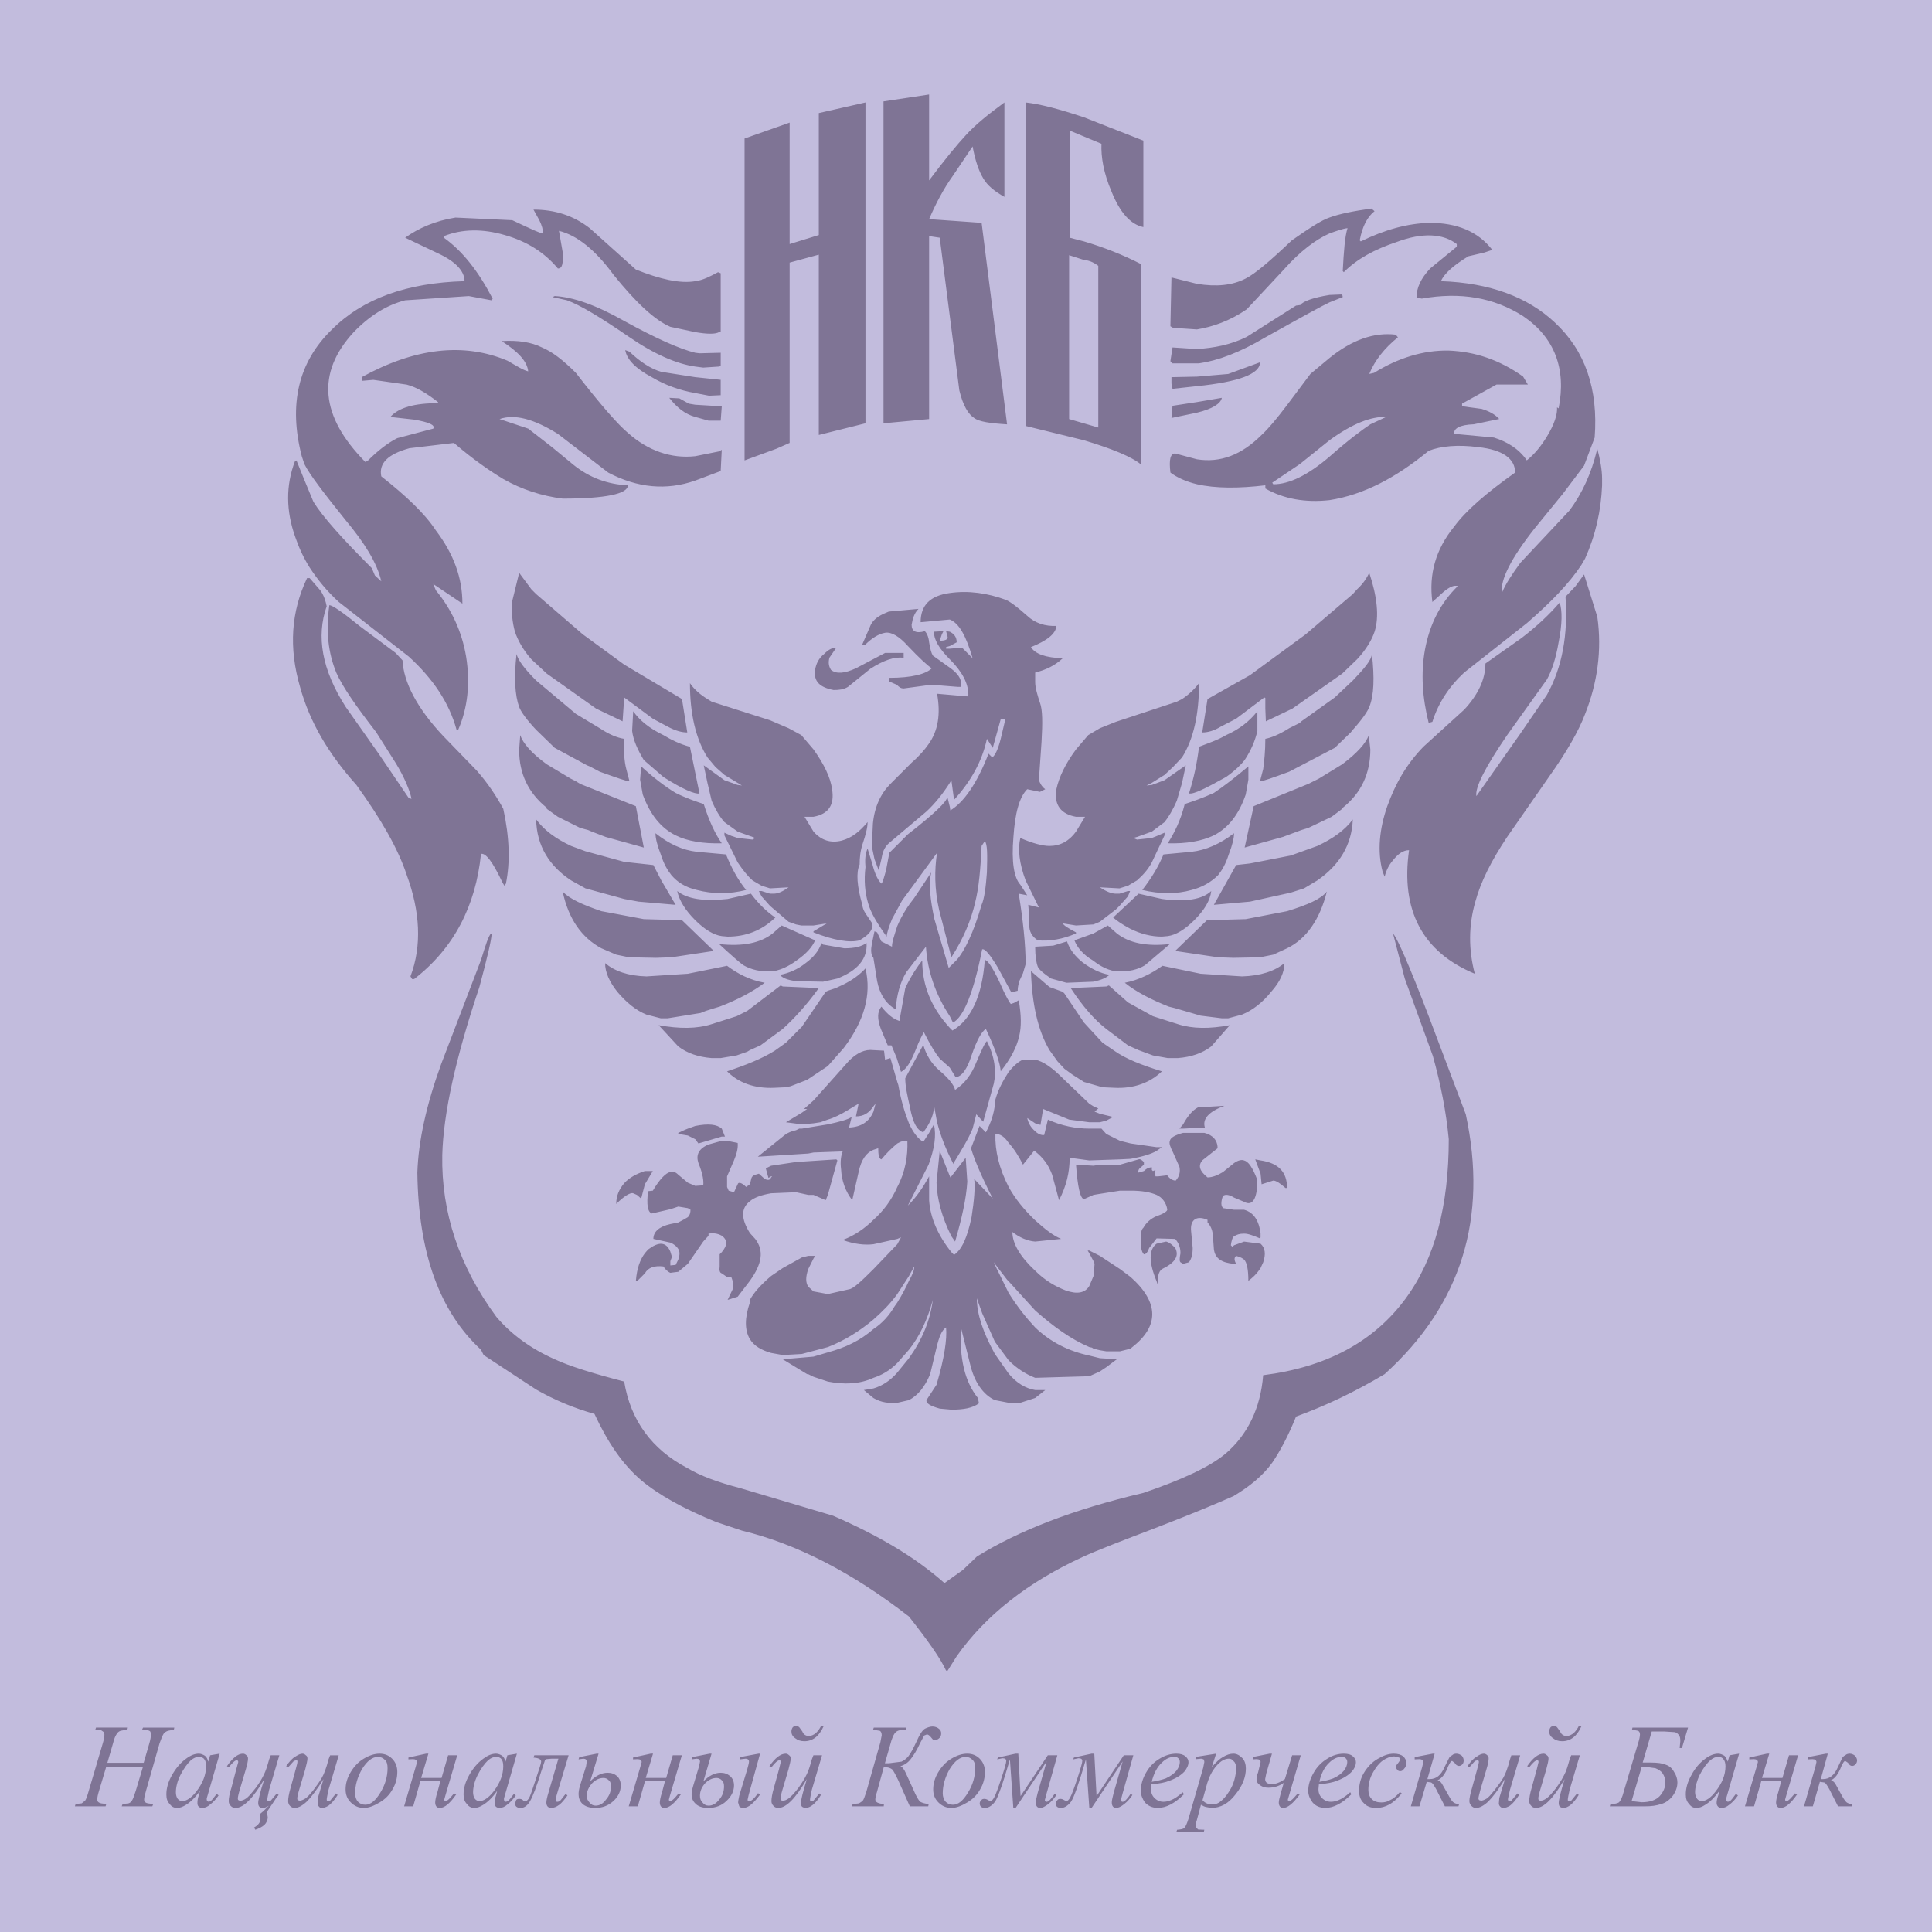 <?xml version="1.0" encoding="utf-8"?>
<!-- Generator: Adobe Illustrator 13.0.0, SVG Export Plug-In . SVG Version: 6.00 Build 14948)  -->
<!DOCTYPE svg PUBLIC "-//W3C//DTD SVG 1.0//EN" "http://www.w3.org/TR/2001/REC-SVG-20010904/DTD/svg10.dtd">
<svg version="1.0" id="Layer_1" xmlns="http://www.w3.org/2000/svg" xmlns:xlink="http://www.w3.org/1999/xlink" x="0px" y="0px"
	 width="192.756px" height="192.756px" viewBox="0 0 192.756 192.756" enable-background="new 0 0 192.756 192.756"
	 xml:space="preserve">
<g>
	<polygon fill-rule="evenodd" clip-rule="evenodd" fill="#C2BCDD" points="0,0 192.756,0 192.756,192.756 0,192.756 0,0 	"/>
	<path fill-rule="evenodd" clip-rule="evenodd" fill="#7F7495" d="M145.342,24.614V24.35c-1.375-1.059-3.438-1.164-5.979-0.212
		c-2.223,0.741-3.968,1.693-5.291,3.016l-0.105-0.106c0.105-2.01,0.212-3.439,0.477-4.286c-0.477,0.053-1.059,0.265-1.8,0.529
		c-1.323,0.583-2.91,1.746-4.55,3.598l-3.703,3.969c-1.693,1.164-3.387,1.746-4.974,2.01l-2.381-0.159l-0.265-0.159l0.105-4.867
		l2.54,0.635c1.958,0.317,3.545,0.159,4.867-0.529c0.952-0.476,2.487-1.798,4.604-3.809c1.746-1.217,2.963-2.011,3.756-2.275
		c1.006-0.371,2.328-0.635,4.18-0.899l0.317,0.264c-0.687,0.529-1.217,1.481-1.48,2.91l0.105,0.106
		c2.381-1.165,4.655-1.799,6.878-1.852c2.698,0,4.815,0.847,6.243,2.698l-0.793,0.265l-1.588,0.37
		c-1.481,0.899-2.381,1.694-2.751,2.487c4.867,0.159,8.677,1.587,11.375,4.127c3.016,2.804,4.339,6.613,3.969,11.481l-1.059,2.804
		l-2.116,2.804l-2.805,3.438c-2.381,3.016-3.438,5.132-3.279,6.455c0.37-0.899,1.005-1.852,1.852-3.016l4.867-5.185
		c1.322-1.746,2.223-3.81,2.751-5.979l0.054-0.212c0.264,1.005,0.476,2.063,0.476,3.016v0.634c-0.106,2.54-0.635,4.921-1.693,7.302
		l-0.37,0.635c-1.217,1.852-3.068,3.757-5.449,5.82l-6.243,4.92c-1.535,1.428-2.593,3.068-3.175,4.92l-0.37,0.105
		c-0.635-2.54-0.794-4.92-0.371-7.301c0.477-2.593,1.588-4.709,3.281-6.35c-0.371-0.105-0.794,0.054-1.429,0.582l-1.111,1.005
		c-0.37-2.751,0.317-5.238,2.169-7.513c1.164-1.587,3.175-3.333,6.085-5.397c0-1.375-1.217-2.275-3.703-2.54
		c-2.011-0.265-3.704-0.105-4.921,0.371c-3.28,2.698-6.508,4.391-9.895,4.92c-2.381,0.265-4.55-0.106-6.401-1.164v-0.318
		c-2.646,0.318-4.974,0.318-6.825-0.105c-1.111-0.265-2.011-0.688-2.646-1.164c-0.159-1.323,0-1.905,0.477-1.905l2.169,0.582
		c2.328,0.37,4.444-0.423,6.455-2.434c0.688-0.635,1.481-1.587,2.486-2.91l2.381-3.175l1.904-1.587
		c2.223-1.799,4.444-2.592,6.614-2.328l0.211,0.265c-1.322,1.058-2.328,2.328-2.856,3.651l0.476-0.106
		c2.381-1.481,4.921-2.275,7.46-2.222c2.593,0.106,5.026,0.9,7.407,2.592l0.477,0.794h-3.121l-3.439,1.904v0.265l1.957,0.264
		c0.688,0.212,1.323,0.529,1.746,1.005l-2.539,0.529c-1.429,0.053-2.011,0.423-1.958,0.952l3.969,0.371
		c1.322,0.423,2.486,1.111,3.28,2.275c0.793-0.635,1.428-1.428,2.011-2.381c0.74-1.216,1.058-2.222,1.005-2.909l0.158,0.105
		c0.794-3.968-0.423-7.09-3.545-9.206c-2.909-1.852-6.242-2.434-10.105-1.746l-0.528-0.106c0-0.952,0.423-1.905,1.375-2.91
		L145.342,24.614L145.342,24.614z M133.967,29.64l-0.053-0.264l-1.271,0.052c-1.64,0.265-2.646,0.635-2.91,1.005l-0.423,0.053
		l-4.92,3.122c-1.588,0.793-3.281,1.111-4.974,1.216l-2.434-0.158l-0.212,1.375l0.212,0.211h2.646
		c1.852-0.264,4.021-1.058,6.613-2.592c3.598-2.011,5.82-3.228,6.401-3.492L133.967,29.64L133.967,29.64z M127.036,48.317
		c1.587,0,3.438-0.899,5.607-2.751c1.853-1.641,3.28-2.699,4.074-3.228l1.588-0.741c-1.482-0.053-3.334,0.635-5.662,2.328
		l-2.963,2.381l-2.751,1.852L127.036,48.317L127.036,48.317z M110.898,19.111c-0.794-1.852-1.058-3.439-1.005-4.762l-3.175-1.323
		v10.688l1.429,0.371c1.957,0.582,3.862,1.322,5.714,2.275v20c-0.952-0.793-2.91-1.587-5.714-2.434l-5.82-1.428V10.223
		c1.481,0.159,3.439,0.688,5.82,1.481l5.926,2.328v8.625C112.803,22.392,111.745,21.228,110.898,19.111L110.898,19.111z
		 M95.079,17.524c-0.953,1.323-1.746,2.857-2.381,4.339l5.238,0.371l2.54,20.105c-1.693-0.106-2.804-0.265-3.28-0.635
		c-0.582-0.37-1.111-1.216-1.482-2.751l-1.957-15.237l-1.059-0.159v18.253l-4.55,0.423V10.117l4.55-0.688V18
		c1.588-2.117,2.857-3.651,3.651-4.498c0.952-1.058,2.275-2.117,3.862-3.28v9.417c-0.952-0.529-1.692-1.111-2.116-1.852
		c-0.423-0.688-0.794-1.746-1.058-3.175L95.079,17.524L95.079,17.524z M108.147,25.937l-1.481-0.476v16.349l2.91,0.847V26.518
		C109.205,26.254,108.782,25.99,108.147,25.937L108.147,25.937z M122.538,37.312l3.175-1.165c0,1.165-2.116,1.958-6.296,2.381
		l-2.434,0.265l-0.106-0.528v-0.635l2.54-0.053L122.538,37.312L122.538,37.312z M116.983,40.487l2.434-0.371l2.486-0.424
		c-0.105,0.582-0.952,1.111-2.486,1.482l-2.54,0.529L116.983,40.487L116.983,40.487z M94.762,63.026
		c0.423,0.211,0.688,0.529,0.688,1.058l-0.688,0.37l-0.371,0.106v0.159h0.371l1.217-0.106l1.058,1.059
		c-0.635-2.169-1.323-3.492-2.275-3.862l-2.91,0.265c0-1.693,0.952-2.646,2.91-2.91c1.852-0.264,3.757,0,5.608,0.688
		c0.476,0.211,1.163,0.741,2.116,1.587c0.793,0.741,1.799,1.059,2.91,1.006c-0.054,0.793-0.953,1.481-2.54,2.116
		c0.423,0.688,1.481,1.059,3.175,1.111c-0.794,0.741-1.693,1.164-2.752,1.429v0.952c0,0.529,0.212,1.27,0.477,2.063
		c0.265,0.688,0.265,2.01,0.159,3.862l-0.265,3.862c0.105,0.265,0.265,0.635,0.635,0.899l-0.529,0.265l-1.27-0.265
		c-0.794,0.794-1.217,2.381-1.376,4.762c-0.211,2.486,0.054,4.074,0.688,4.762l0.688,1.058l-0.847-0.159
		c0.423,2.646,0.688,5.026,0.688,7.037l-0.265,0.899l-0.37,0.794c-0.053,0.264-0.159,0.529-0.159,0.953l-0.634,0.158l-1.323-2.434
		c-0.794-1.323-1.322-1.958-1.587-1.852c-0.847,4.286-1.852,6.772-2.91,7.302l-0.317-0.635c-1.429-2.17-2.222-4.498-2.381-6.932
		l-1.958,2.54c-0.635,1.058-0.953,2.275-1.058,3.705c-0.952-0.529-1.587-1.482-1.852-2.805l-0.371-2.328
		c-0.265-0.318-0.265-0.794-0.159-1.376l0.265-1.27l0.265,0.105l0.423,0.9l1.058,0.529c0-0.476,0.212-1.058,0.529-2.063
		c0.477-1.11,1.058-2.01,1.693-2.804l1.693-2.54c-0.265,1.111-0.106,2.699,0.318,4.656l1.428,4.868l0.794-0.794
		c0.794-0.899,1.693-2.751,2.486-5.502c0.265-0.582,0.424-1.746,0.529-3.228c0.054-1.799,0.054-2.857-0.211-3.122l-0.318,0.477
		c-0.105,2.274-0.264,4.127-0.635,5.608c-0.423,1.852-1.217,3.704-2.381,5.502l-1.217-4.709c-0.476-2.116-0.476-4.021-0.211-5.714
		L90,89.85l-1.006,1.852c-0.317,0.794-0.529,1.429-0.529,1.746c-0.952-1.323-1.587-2.38-1.852-3.333
		c-0.317-1.058-0.423-2.275-0.264-3.598c-0.053-0.635-0.053-1.27,0.211-1.852l0.423,1.375c0.265,1.005,0.529,1.694,0.952,2.117
		c0.106-0.053,0.265-0.582,0.477-1.375l0.317-1.693l1.852-1.852c2.592-2.01,3.916-3.28,3.916-3.704l0.053,0.105l0.212,0.847
		l0.053,0.37c1.323-0.793,2.646-2.645,3.81-5.661l0.37,0.371c0.265-0.159,0.582-0.793,0.847-1.853l0.476-2.01l-0.476,0.053
		l-0.794,2.857l-0.582-0.9c-0.476,2.223-1.587,4.233-3.28,6.085L94.92,77.84l-0.158,0.265c-0.741,1.164-1.534,2.116-2.328,2.857
		l-2.381,2.01l-1.376,1.164c-0.476,0.424-0.635,0.953-0.741,1.587l-0.264,1.111l-0.423-1.111l-0.265-1.27l0.106-2.275
		c0.159-1.693,0.793-3.016,1.746-3.968l2.116-2.117c0.794-0.688,1.323-1.322,1.693-1.852c0.953-1.322,1.217-3.016,0.847-5.026
		l3.016,0.264l0.106-0.158c0-1.164-0.635-2.328-1.852-3.545c-1.059-1.058-1.588-1.958-1.588-2.751l0.953-0.053l-0.159,0.317
		l-0.211,0.635c0.529,0,0.793-0.106,0.793-0.371l-0.159-0.582L94.762,63.026L94.762,63.026z M108.57,73.343l1.164-0.688l1.587-0.635
		l6.085-2.011l0.529-0.264c0.635-0.423,1.217-0.953,1.693-1.587c0,3.068-0.529,5.555-1.693,7.407l-0.899,0.952l-0.847,0.794
		l-1.27,0.793l-0.529,0.264l0.529-0.053l1.27-0.476l2.116-1.481l-0.37,1.746l-0.529,1.799c-0.37,0.847-0.794,1.587-1.217,2.117
		l-1.27,0.952l-1.481,0.53l-0.371,0.105l0.371,0.159l1.481-0.159l0.528-0.212l0.741-0.317v0.264l-1.27,2.698
		c-0.424,0.794-0.953,1.323-1.481,1.799l-0.9,0.529l-0.846,0.265l-1.958-0.105c0.635,0.423,1.164,0.634,1.587,0.634h0.371
		l0.846-0.264h0.212l-0.212,0.529l-0.846,0.953l-0.371,0.37l-1.587,1.217l-0.635,0.265l-1.746,0.105l-1.322-0.212
		c0.105,0.212,0.528,0.477,1.322,0.899v0.106c-1.322,0.583-2.646,0.794-3.809,0.688c-0.424-0.265-0.794-0.688-0.848-1.323v-0.794
		l-0.105-1.428l1.059,0.265l-1.323-2.699c-0.635-1.692-0.794-3.122-0.529-4.232c1.218,0.529,2.223,0.794,2.91,0.794
		c1.059,0,1.958-0.477,2.646-1.429l0.899-1.481h-0.899c-1.481-0.264-2.222-1.164-1.957-2.751c0.264-1.217,0.899-2.539,1.957-3.968
		L108.57,73.343L108.57,73.343z M95.873,68.528h-0.318l-2.645-0.212l-2.751,0.371c-0.264,0-0.423-0.106-0.688-0.371l-0.74-0.317
		v-0.371c2.222,0,3.651-0.371,4.232-0.952c-0.423-0.265-1.217-1.005-2.381-2.223c-0.846-0.952-1.64-1.428-2.275-1.322
		c-0.634,0.105-1.322,0.529-2.01,1.217l-0.265-0.053l0.847-1.958c0.265-0.529,0.794-0.899,1.428-1.164l0.371-0.159l2.963-0.265
		c-0.423,0.423-0.582,0.952-0.688,1.587c0,0.635,0.424,0.899,1.323,0.635c0.159,0.159,0.371,0.529,0.423,1.111
		c0.106,0.635,0.212,1.059,0.371,1.323l1.481,1.058c0.793,0.529,1.27,1.059,1.323,1.587V68.528L95.873,68.528z M126.242,70.697
		v-1.058l-0.106-0.053l-2.804,2.117l-1.534,0.793c-0.688,0.423-1.323,0.583-1.853,0.583l0.529-3.333l4.233-2.381l5.555-4.074
		l4.709-4.021l0.424-0.476c0.635-0.583,0.952-1.111,1.217-1.64c0.794,2.381,1.005,4.392,0.528,5.873
		c-0.264,0.793-0.846,1.799-1.745,2.751l-1.481,1.428l-4.974,3.492l-2.646,1.27L126.242,70.697L126.242,70.697z M119.629,74.506
		c-0.212,1.694-0.529,3.175-1.006,4.656c0.477,0.105,1.692-0.529,3.703-1.64c0.9-0.635,1.535-1.27,1.853-1.693
		c0.635-0.953,1.058-1.958,1.271-2.91v-1.958c-0.794,1.005-1.8,1.799-3.123,2.381C121.533,73.819,120.581,74.136,119.629,74.506
		L119.629,74.506z M126.242,73.712c0.582-0.105,1.375-0.423,2.381-1.058l1.058-0.529l0.159-0.159l3.333-2.381l1.799-1.692
		c1.111-1.165,1.852-2.011,1.905-2.646c0.264,2.381,0.211,4.127-0.265,5.291c-0.158,0.423-0.688,1.217-1.641,2.275l-0.212,0.265
		l-1.587,1.534l-3.333,1.746l-1.217,0.635c-1.587,0.583-2.593,0.953-2.91,0.953l0.317-1.217
		C126.136,75.935,126.242,74.93,126.242,73.712L126.242,73.712z M124.549,76.464c-1.322,1.111-2.486,2.011-3.439,2.646
		c-1.164,0.529-2.116,0.847-2.909,1.111c-0.424,1.693-1.059,2.91-1.693,3.915c1.852,0.053,3.387-0.211,4.603-0.793
		c1.429-0.74,2.487-2.063,3.175-4.074l0.265-1.481V76.464L124.549,76.464z M123.332,86.306l-2.223,3.968l3.599-0.317l4.073-0.899
		l1.323-0.423l1.323-0.794c2.222-1.534,3.438-3.545,3.544-6.084c-0.793,1.059-1.957,1.905-3.544,2.646l-2.646,0.952l-4.073,0.794
		L123.332,86.306L123.332,86.306z M124.179,84.56l3.81-1.058l1.852-0.688l0.688-0.211l2.328-1.111l1.059-0.794l0.053-0.106
		c1.852-1.481,2.751-3.438,2.751-5.819l-0.158-1.429c-0.265,0.793-1.164,1.799-2.646,2.91l-2.328,1.428l-1.059,0.529l-5.449,2.222
		L124.179,84.56L124.179,84.56z M118.888,84.983l-2.805,0.264c-0.528,1.27-1.216,2.381-2.116,3.545c1.746,0.423,3.439,0.423,4.921,0
		c1.058-0.264,1.958-0.794,2.646-1.481c0.37-0.476,0.74-1.058,1.058-2.063c0.371-0.953,0.529-1.64,0.529-2.116
		C121.745,84.189,120.315,84.824,118.888,84.983L118.888,84.983z M154.337,67.788l-3.969,5.555
		c-2.169,3.174-3.228,5.238-3.068,6.084l4.392-6.243l2.646-3.862c1.534-2.751,2.116-6.032,1.852-9.788l1.005-1.059l0.847-1.164
		l1.323,4.233c0.476,3.333,0,6.613-1.218,9.682c-0.635,1.693-1.852,3.81-3.545,6.19l-4.232,6.085
		c-1.587,2.38-2.646,4.497-3.174,6.455c-0.688,2.381-0.688,4.814-0.054,7.195c-5.237-2.168-7.407-6.349-6.56-12.328
		c-0.583,0-1.112,0.371-1.641,1.058c-0.371,0.424-0.635,0.953-0.794,1.587l-0.211-0.529c-0.529-2.01-0.318-4.232,0.476-6.507
		c0.794-2.222,1.904-4.18,3.598-5.926l4.074-3.703c1.376-1.481,2.116-3.016,2.116-4.603l3.598-2.54
		c1.587-1.216,2.804-2.38,3.809-3.544c0.266,0.793,0.266,2.116-0.105,3.968C155.236,65.671,154.812,66.94,154.337,67.788
		L154.337,67.788z M138.993,93.184c0.265,0.105,1.534,2.91,3.65,8.465l3.598,9.523c2.223,10.318-0.423,18.994-8.095,25.926
		c-3.016,1.799-5.926,3.174-8.836,4.232c-0.794,1.957-1.587,3.439-2.381,4.604c-0.952,1.322-2.274,2.381-3.862,3.334
		c-1.799,0.793-4.339,1.852-7.777,3.174c-3.333,1.27-5.82,2.223-7.302,2.91c-5.396,2.486-9.629,5.766-12.539,9.893l-0.899,1.43
		h-0.159c-0.529-1.164-1.746-2.91-3.704-5.396c-5.662-4.393-11.217-7.25-16.667-8.572l-2.539-0.846
		c-3.281-1.322-5.82-2.752-7.513-4.18c-1.852-1.588-3.333-3.758-4.656-6.613c-2.063-0.582-3.968-1.377-5.82-2.434l-5.238-3.439
		l-0.264-0.529c-4.127-3.809-6.243-9.631-6.349-17.672c0.106-3.174,0.9-6.771,2.381-10.846l3.968-10.371
		c0.477-1.535,0.741-2.381,1.005-2.646l0.053,0.053c0,0.529-0.423,2.328-1.217,5.291c-2.381,7.09-3.598,12.645-3.704,16.771
		c-0.106,5.715,1.693,11.111,5.396,16.137c1.481,1.746,3.439,3.176,5.82,4.232c1.481,0.689,3.862,1.43,6.931,2.223
		c0.635,3.863,2.751,6.773,6.296,8.625c1.322,0.793,3.068,1.428,5.291,2.01l9.258,2.752c4.498,1.957,8.201,4.127,11.111,6.719
		l1.852-1.322l1.376-1.322c4.18-2.594,9.629-4.709,16.613-6.35c3.862-1.322,6.613-2.592,8.2-3.916
		c2.17-1.852,3.492-4.496,3.757-7.83c6.297-0.793,11.058-3.334,14.232-7.672c2.91-3.969,4.285-9.258,4.285-15.873
		c-0.264-2.75-0.793-5.449-1.587-8.307l-2.804-7.725L138.993,93.184L138.993,93.184z M126.824,98.951
		c-0.847,1.059-1.853,1.852-2.91,2.275l-1.376,0.369h-0.635l-2.116-0.264l-2.539-0.742l-0.636-0.158
		c-1.745-0.688-3.279-1.48-4.391-2.381c1.375-0.264,2.646-0.899,3.756-1.692l3.81,0.793l4.127,0.265
		c1.852-0.053,3.28-0.529,4.232-1.322C128.146,96.993,127.724,97.945,126.824,98.951L126.824,98.951z M128.411,94.612l-1.375,0.634
		l-1.323,0.265l-2.646,0.053l-1.534-0.053l-4.285-0.635l3.174-3.068l3.862-0.106l4.127-0.793c2.063-0.635,3.387-1.217,3.969-1.958
		C131.691,91.702,130.369,93.66,128.411,94.612L128.411,94.612z M128.253,118.527c-0.529-0.477-0.953-0.742-1.217-0.742
		l-1.164,0.371l-0.106-1.059l-0.529-1.428l0.529,0.105c1.799,0.266,2.646,1.164,2.646,2.752H128.253L128.253,118.527z
		 M120.846,88.898c-0.9,0.847-2.54,1.111-4.921,0.793l-2.328-0.529l-2.539,2.381c0.37,0.318,0.899,0.688,1.692,1.111
		c1.059,0.529,2.117,0.793,3.175,0.793l0.582-0.053c0.794-0.106,1.693-0.635,2.646-1.587
		C120.157,90.802,120.739,89.85,120.846,88.898L120.846,88.898z M111.428,96.887c1.11,0.105,2.116-0.159,2.804-0.583l2.487-2.116
		c-2.328,0.265-4.074-0.105-5.291-1.058l-0.899-0.793L109.1,93.13l-1.904,0.688c0.264,0.688,0.847,1.428,1.852,2.01
		c0.794,0.635,1.481,0.899,1.904,1.006L111.428,96.887L111.428,96.887z M117.512,102.178c1.481,0.477,3.175,0.477,5.186,0.105
		l-1.852,2.117c-0.9,0.688-2.011,1.059-3.334,1.164h-1.005l-1.481-0.266l-1.429-0.529l-1.059-0.475l-2.169-1.641
		c-1.164-0.9-2.327-2.223-3.545-4.074l3.545-0.158l0.265-0.105l1.904,1.693l2.487,1.375L117.512,102.178L117.512,102.178z
		 M115.925,106.887c-1.164,1.111-2.751,1.746-4.762,1.641l-1.164-0.053l-0.37-0.105l-1.481-0.424l-1.164-0.74l-0.794-0.582
		l-0.688-0.742l-0.794-1.111c-1.163-1.957-1.746-4.602-1.852-7.882l1.852,1.587l1.323,0.477l0.158,0.158l1.958,2.91l1.852,2.01
		l1.164,0.795C112.274,105.617,113.861,106.252,115.925,106.887L115.925,106.887z M103.545,96.464
		c0.211,0.371,0.634,0.688,1.322,1.163l1.534,0.424l2.646-0.105c0.847-0.158,1.376-0.424,1.64-0.688
		c-0.952-0.159-1.852-0.636-2.645-1.217c-0.794-0.635-1.323-1.323-1.588-2.116l-1.376,0.423l-1.799,0.106
		C103.279,95.406,103.386,96.041,103.545,96.464L103.545,96.464z M100.846,100.168c-0.105-0.105-0.529-0.795-1.164-2.275
		c-0.688-1.429-1.163-2.117-1.428-2.117c-0.265,3.597-1.376,5.978-3.228,7.037l-0.264-0.264c-1.852-2.012-2.751-4.232-2.751-6.72
		c-0.423,0.53-1.059,1.429-1.693,2.751l-0.582,3.281c-0.635-0.213-1.164-0.635-1.799-1.43c-0.423,0.529-0.423,1.217-0.053,2.223
		l0.688,1.641h0.37l0.529,1.27l0.424,1.375c0.529-0.264,0.952-0.951,1.428-2.115c0.423-1.111,0.794-1.746,0.847-1.854
		c0.635,1.271,1.164,2.117,1.587,2.646l1.005,0.898l0.582,0.953c0.635-0.053,1.164-0.846,1.587-2.17
		c0.529-1.533,1.005-2.381,1.429-2.645c0.952,2.01,1.429,3.439,1.481,4.232c1.005-1.27,1.587-2.381,1.852-3.545
		c0.212-0.9,0.212-2.01-0.053-3.545l-0.476,0.266L100.846,100.168L100.846,100.168z M102.062,105.723h1.217
		c0.794,0.158,1.693,0.793,2.752,1.852l2.645,2.539l0.424,0.266l0.477,0.211l-0.371,0.318l0.529,0.211l1.323,0.318l-0.688,0.369
		l-0.635,0.16h-1.059l-2.01-0.266l-2.593-1.059l-0.265,1.588l-0.529-0.158l-0.793-0.529c0.105,0.529,0.37,0.951,0.793,1.322
		c0.266,0.266,0.636,0.424,0.899,0.371l0.371-1.535c1.375,0.635,2.804,0.9,4.126,0.9h1.218l0.476,0.529l1.376,0.688l1.058,0.264
		l2.593,0.371h0.529l-0.529,0.369c-0.528,0.318-1.429,0.582-2.593,0.795l-1.058,0.053l-3.069,0.105l-1.957-0.266
		c0,1.43-0.317,2.805-1.059,4.234l-0.688-2.541c-0.37-1.004-0.899-1.693-1.693-2.326h-0.158l-1.059,1.322
		c-0.423-0.848-0.898-1.588-1.429-2.17c-0.423-0.635-0.846-0.898-1.322-0.898c-0.053,1.691,0.37,3.438,1.322,5.291
		c0.636,1.162,1.535,2.273,2.646,3.332c1.006,0.9,1.799,1.535,2.593,1.852l-2.593,0.266c-0.793-0.055-1.587-0.424-2.274-0.953
		c0,1.164,0.793,2.486,2.274,3.863c1.006,1.004,2.063,1.586,3.017,1.957c1.163,0.422,1.957,0.264,2.38-0.424l0.424-1.006
		l0.105-1.217l-0.105-0.264l-0.424-0.795l-0.158-0.264h0.158l1.059,0.529l2.011,1.322l1.058,0.793
		c2.857,2.541,2.857,4.922,0.106,7.039l-0.106,0.105l-1.058,0.264h-1.376l-0.635-0.105l-0.635-0.158l-0.159-0.105l-0.265-0.053
		c-1.852-0.795-3.598-2.064-5.396-3.652l-2.646-2.91l-0.158-0.158l-1.217-1.588l-0.106-0.158l0.106,0.266l1.375,2.803
		c0.899,1.43,1.8,2.541,2.646,3.439c1.535,1.482,3.387,2.381,5.396,2.805l1.059,0.264l1.693,0.105l-1.059,0.795l-0.635,0.424
		l-1.059,0.475l-5.396,0.158c-0.952-0.369-1.852-0.951-2.646-1.744l-1.375-1.854l-1.27-2.855l-0.529-1.482
		c0,1.588,0.635,3.439,1.799,5.555l1.375,1.959c0.794,0.951,1.693,1.48,2.646,1.641h1.006l-1.006,0.793l-1.481,0.477h-1.164
		l-1.375-0.266c-1.164-0.527-2.063-1.799-2.487-3.65l-0.529-2.115l-0.371-1.482c-0.159,3.068,0.371,5.396,1.693,7.037l0.106,0.529
		c-0.635,0.477-1.534,0.635-2.751,0.635l-1.164-0.105c-0.953-0.266-1.375-0.529-1.323-0.848l1.005-1.533
		c0.793-2.699,1.058-4.551,0.952-5.715c-0.423,0.266-0.688,0.9-0.952,2.012l-0.635,2.645c-0.529,1.27-1.217,2.117-2.116,2.592
		l-1.164,0.266c-0.793,0.053-1.587,0-2.381-0.477l-0.952-0.793l0.952-0.16c0.899-0.264,1.693-0.793,2.381-1.586l1.164-1.43
		c1.323-1.852,2.116-3.756,2.381-5.82c-0.529,1.959-1.323,3.652-2.381,4.975l-1.164,1.322c-0.793,0.795-1.587,1.217-2.381,1.48
		c-1.376,0.637-2.91,0.689-4.55,0.371l-1.429-0.477l-0.529-0.264h-0.106l-2.434-1.482l3.069-0.264l1.429-0.424
		c1.746-0.475,3.227-1.164,4.55-2.328c0.899-0.582,1.587-1.375,2.117-2.273l0.264-0.371c0.529-0.848,0.899-1.588,1.164-2.17
		c0.37-0.635,0.529-1.057,0.529-1.428l-0.529,0.951l-1.164,1.799c-0.688,0.953-1.481,1.748-2.381,2.541
		c-1.376,1.164-2.91,2.115-4.55,2.752L80,135.086l-1.904,0.107l-1.164-0.211c-0.952-0.266-1.693-0.689-2.116-1.377
		c-0.529-0.898-0.529-2.117,0-3.65v-0.266c0.371-0.688,1.058-1.48,2.116-2.381l1.164-0.793L80,125.457l0.635-0.158h0.688
		l-0.158,0.264l-0.529,1.059c-0.265,0.793-0.265,1.322,0,1.746l0.529,0.477l1.429,0.264l2.116-0.475
		c0.423-0.053,1.217-0.795,2.434-2.012l2.381-2.486l0.371-0.688l-0.371,0.158l-2.381,0.529c-0.847,0.105-1.905,0-3.069-0.424
		c1.164-0.422,2.222-1.164,3.069-2.01c1.005-0.9,1.799-1.957,2.381-3.279c0.793-1.482,1.058-3.07,1.005-4.604
		c-0.264-0.053-0.528,0-1.005,0.264c-0.582,0.477-1.111,1.006-1.587,1.588c-0.264-0.053-0.317-0.529-0.317-1.111l-0.477,0.158
		c-0.688,0.266-1.217,0.953-1.481,2.223l-0.635,2.805c-0.688-0.9-1.058-1.959-1.111-3.07c-0.105-0.793,0-1.428,0.159-1.797
		l-2.91,0.105l-0.529,0.105l-5.026,0.316l2.487-2.01c0.423-0.371,0.847-0.529,1.323-0.635l0.317-0.158H80l2.593-0.424
		c1.217-0.264,2.01-0.477,2.381-0.74l-0.265,1.057c1.217-0.053,2.01-0.58,2.434-1.586l0.212-0.795l-0.212,0.266
		c-0.423,0.635-0.952,1.004-1.746,1.004l0.265-1.27l-1.058,0.637c-0.688,0.422-1.429,0.793-2.01,0.951l-0.741,0.266l-0.688,0.105
		L80,112.178l-1.587-0.211L80,111.014l0.529-0.371h-0.317l0.952-0.846l3.545-3.969c0.793-0.793,1.587-1.164,2.434-1.059l1.058,0.055
		l0.105,0.898l0.53-0.158l0.688,2.381l0.105,0.316c0.265,1.535,0.635,2.752,1.059,3.811c0.423,0.951,0.952,1.586,1.429,1.852
		l0.582-0.9l0.476-0.846c0.265,1.111,0.054,2.434-0.529,4.021l-2.063,4.074l0.106-0.105c0.793-0.795,1.429-1.746,2.01-2.805v2.381
		c0.106,1.746,0.9,3.545,2.222,5.184l0.265,0.266c0.794-0.529,1.323-1.746,1.746-3.758c0.265-1.691,0.37-3.014,0.265-3.809
		l1.852,1.957c-1.217-2.381-1.904-4.074-2.169-5.025l0.846-2.223l0.635,0.635c0.529-1.004,0.793-1.852,0.899-2.75l0.053-0.529
		c0.265-0.953,0.74-1.852,1.322-2.752C101.11,106.357,101.64,105.881,102.062,105.723L102.062,105.723z M98.465,103.871
		c0.794,1.588,0.952,3.016,0.688,4.232l-1.058,3.811l-0.688-0.742l-0.37,1.43c-0.423,1.057-1.164,2.221-1.958,3.545v-0.105
		c-0.688-1.324-1.217-2.646-1.587-4.074l-0.318-1.746c0.054,0.793-0.264,1.693-1.058,2.75c-0.635-0.211-1.059-1.004-1.323-2.486
		c-0.265-1.164-0.476-2.115-0.476-2.91l1.799-3.332c0.265,0.951,0.793,1.852,1.587,2.539c0.952,0.793,1.481,1.48,1.587,1.957
		c0.953-0.635,1.64-1.533,2.116-2.75C97.936,104.77,98.254,104.029,98.465,103.871L98.465,103.871z M107.354,116.199
		c0.159,2.223,0.424,3.385,0.794,3.438l0.952-0.422l0.635-0.105l2.011-0.318h1.058c1.164,0,1.958,0.158,2.593,0.424
		c0.582,0.264,0.952,0.793,1.059,1.428c0.053,0.158-0.265,0.424-1.059,0.688c-0.635,0.266-1.059,0.689-1.322,1.164
		c-0.212,0.16-0.265,0.582-0.265,1.217c0,0.637,0.053,1.164,0.317,1.43c0.211,0,0.37-0.213,0.529-0.635l0.74-0.953l1.853,0.053
		c0.316,0.371,0.528,0.795,0.528,1.428c-0.105,0.529-0.105,0.795,0,0.9l0.265,0.158l0.582-0.158c0.265-0.371,0.37-0.793,0.37-1.428
		l-0.158-1.693c-0.106-1.111,0.529-1.588,1.64-1.111v0.264c0.265,0.266,0.477,0.689,0.529,1.217l0.105,1.43
		c0.106,0.951,0.794,1.375,2.011,1.48h0.212c-0.212-0.369-0.212-0.635,0-0.793c0.423,0.105,0.688,0.264,0.794,0.371
		c0.265,0.264,0.423,0.951,0.423,2.115c0.37-0.264,0.794-0.635,1.217-1.27l0.265-0.582c0.265-0.793,0.212-1.428-0.265-1.852
		l-1.64-0.211l-1.006,0.369l-0.158,0.16l-0.159-0.16c0.053-0.424,0.159-0.793,0.317-0.898c0.265-0.16,0.529-0.266,1.006-0.266
		c0.423,0,0.952,0.213,1.587,0.477l0.053-0.105v-0.371c-0.158-1.322-0.688-2.115-1.64-2.381h-1.006l-1.058-0.158
		c-0.265-0.158-0.265-0.635-0.053-1.217c0.264-0.211,0.688-0.105,1.11,0.158l1.006,0.424c0.846,0.477,1.323-0.318,1.323-2.17
		c-0.478-1.27-0.9-1.852-1.323-1.957c-0.265-0.105-0.636,0-1.006,0.266l-1.11,0.898c-0.529,0.318-1.059,0.529-1.535,0.529
		c-0.793-0.635-0.952-1.164-0.529-1.693l1.535-1.217c0-0.793-0.477-1.322-1.323-1.535h-2.116c-0.793,0.213-1.27,0.477-1.322,0.795
		c-0.106,0.264,0.053,0.635,0.317,1.164l0.635,1.428c0.105,0.529,0,0.953-0.37,1.375c-0.265,0-0.582-0.158-0.847-0.527l-0.899,0.105
		h-0.265l-0.106-0.371l0.106-0.264l-0.265,0.105l-0.105-0.105v-0.266c-0.265,0-0.529,0.105-0.794,0.371l-0.529,0.158
		c-0.053-0.053-0.053-0.264,0.105-0.424l0.424-0.369v-0.266c-0.265-0.264-0.424-0.316-0.529-0.264l-1.852,0.529h-2.011l-0.635,0.105
		L107.354,116.199L107.354,116.199z M94.814,117.469l-1.058-2.646l-0.317,3.176c0.053,1.639,0.529,3.438,1.481,5.344l0.371,0.529
		c0.688-2.381,1.111-4.287,1.217-5.979l-0.159-2.383l-1.429,1.854L94.814,117.469L94.814,117.469z M122.168,110.326
		c-1.587,0.582-2.223,1.322-1.958,2.168l-2.169,0.107h-0.37l0.37-0.424c0.424-0.795,0.952-1.428,1.481-1.693L122.168,110.326
		L122.168,110.326z M115.925,126.621c-0.37,0.266-0.477,0.9-0.37,1.693l-0.159-0.477c-0.793-1.904-0.793-3.174,0-3.756l0.952-0.211
		c0.371,0.105,0.636,0.369,0.9,0.635C117.671,125.299,117.248,125.986,115.925,126.621L115.925,126.621z M29.578,45.936l0.793,1.958
		l0.899,2.169c0.952,1.534,2.91,3.704,5.82,6.614l0.317,0.741L38.043,58c-0.423-1.852-1.693-3.862-3.545-6.084
		c-2.169-2.699-3.598-4.55-4.127-5.609l-0.265-0.793c-1.322-5.132-0.37-9.366,3.016-12.646c3.069-3.069,7.46-4.656,13.227-4.814
		c0-1.006-0.899-1.958-2.593-2.751l-3.333-1.587c1.323-0.953,3.016-1.693,5.026-2.01l5.661,0.264
		c2.011,0.952,2.963,1.376,3.069,1.323c0-0.371-0.106-0.793-0.371-1.323l-0.582-1.058c2.117,0,3.968,0.582,5.608,1.852l4.603,4.127
		c2.381,0.953,4.392,1.429,5.926,1.165c0.794-0.106,1.481-0.477,2.275-0.899l0.265,0.106v5.82l-0.159,0.053
		c-0.37,0.211-1.164,0.211-2.38,0l-2.487-0.529c-1.587-0.688-3.439-2.434-5.661-5.186c-1.852-2.539-3.704-3.967-5.45-4.391
		l0.37,2.116c0.053,1.111,0,1.641-0.476,1.641c-1.323-1.587-3.068-2.698-5.291-3.333c-2.169-0.635-4.233-0.635-6.084,0.105v0.159
		c1.852,1.323,3.439,3.333,4.868,6.084l-0.106,0.159l-2.275-0.423l-6.349,0.423c-1.852,0.476-3.545,1.535-5.132,3.175
		c-3.757,4.074-3.334,8.412,1.164,12.962l0.265-0.159c0.952-0.952,1.958-1.746,2.91-2.222l3.598-0.952
		c0.211-0.371-0.423-0.635-1.905-0.899l-2.381-0.265c0.847-0.952,2.434-1.376,4.761-1.376v-0.105
		c-1.163-0.899-2.116-1.481-3.121-1.746l-3.333-0.476L36.085,38v-0.37c5.291-2.91,10.159-3.492,14.55-1.64
		c1.005,0.582,1.587,0.952,2.063,1.058c-0.105-1.005-1.005-1.958-2.646-3.016c1.641-0.106,2.962,0.106,4.021,0.635
		c1.005,0.423,2.063,1.217,3.386,2.54c2.54,3.281,4.232,5.185,5.185,5.979c2.011,1.799,4.339,2.592,6.72,2.328l2.38-0.477
		l0.265-0.159l-0.106,2.117l-2.54,0.952c-2.857,1.005-5.767,0.741-8.677-0.794l-5.026-3.862c-2.381-1.481-4.285-2.011-5.82-1.481
		l2.857,0.953l2.381,1.852l2.116,1.746c1.64,1.323,3.439,1.958,5.449,2.063c0,0.847-2.222,1.323-6.508,1.323
		c-2.063-0.264-4.074-0.899-5.926-1.957c-1.322-0.793-3.015-1.958-4.92-3.598l-4.445,0.529c-2.116,0.582-3.068,1.481-2.804,2.804
		c2.487,1.958,4.338,3.703,5.449,5.397c1.799,2.381,2.646,4.761,2.646,7.301l-2.91-1.958l0.264,0.635
		c1.535,1.852,2.592,4.074,3.016,6.613c0.423,2.646,0.159,5.132-0.793,7.302h-0.159c-0.741-2.699-2.328-5.08-4.762-7.302
		l-6.983-5.45c-1.165-1.058-2.117-2.222-2.91-3.439c-0.635-1.005-1.059-1.958-1.429-3.016c-0.953-2.645-0.953-5.185-0.052-7.565
		L29.578,45.936L29.578,45.936z M81.692,11.281l4.657-1.058v32.01l-4.657,1.164V25.407l-2.909,0.793V44.19l-1.323,0.582
		l-3.175,1.164V13.82l4.498-1.587V24.35l2.909-0.899V11.281L81.692,11.281z M71.905,36.519v-1.323l-2.116,0.053l-0.423-0.053
		c-1.534-0.371-3.915-1.428-7.09-3.174c-2.804-1.587-5.079-2.381-6.931-2.487l-0.212,0.106l1.429,0.317
		c1.323,0.476,3.333,1.693,6.19,3.651c2.54,1.746,4.761,2.698,6.613,2.963l0.794,0.105l1.586-0.105L71.905,36.519L71.905,36.519z
		 M65.027,37.629c1.323,0.793,2.804,1.322,4.338,1.587l1.375,0.265l1.164-0.053v-1.534l-2.54-0.265L65.979,37.1
		c-1.112-0.317-2.169-1.058-3.175-2.01l-0.423-0.159C62.54,35.884,63.439,36.783,65.027,37.629L65.027,37.629z M69.365,41.598
		l1.323,0.37h1.217l0.106-1.428l-2.646-0.159l-0.635-0.106l-0.952-0.529l-1.006-0.053C67.513,40.646,68.36,41.333,69.365,41.598
		L69.365,41.598z M53.492,67.894l3.969,3.333l2.38,1.429c0.952,0.635,1.747,0.952,2.434,1.058c-0.053,1.218,0,2.223,0.211,3.016
		l0.318,1.217c-0.318,0-1.323-0.37-2.963-0.953l-1.005-0.529l-0.264-0.106l-3.228-1.746l-1.853-1.798
		c-1.005-1.059-1.534-1.853-1.692-2.275c-0.423-1.164-0.529-2.91-0.265-5.291C51.694,65.882,52.329,66.729,53.492,67.894
		L53.492,67.894z M58.148,63.29l4.127,3.016l5.767,3.439l0.529,3.333c-0.529,0-1.164-0.159-1.958-0.583l-1.481-0.793l-2.857-2.117
		v0.053l-0.159,2.328l-2.645-1.27l-4.921-3.492l-1.535-1.428c-0.846-0.952-1.375-1.958-1.64-2.751
		c-0.265-0.953-0.371-2.011-0.265-3.069l0.688-2.804l1.216,1.64l0.476,0.476L58.148,63.29L58.148,63.29z M30.901,57.682
		L30.901,57.682l1.058,1.217c0.371,0.529,0.529,1.058,0.635,1.587c-1.058,3.016-0.476,6.349,1.905,10.053l3.28,4.656l3.016,4.444
		l0.265,0.053c-0.212-0.953-0.74-2.169-1.534-3.492l-2.011-3.175c-2.01-2.592-3.333-4.498-3.968-5.926
		c-0.793-1.958-1.058-4.127-0.688-6.719c0.318,0,1.376,0.74,3.069,2.116l3.545,2.646l0.688,0.74
		c0.106,2.169,1.429,4.762,4.074,7.566l3.333,3.438c1.164,1.323,2.011,2.646,2.645,3.81c0.635,2.91,0.688,5.344,0.265,7.46
		l-0.159,0.211l-0.212-0.371c-0.952-2.01-1.639-2.91-2.116-2.804c-0.529,5.185-2.698,9.418-6.667,12.485h-0.212l-0.159-0.264
		c1.164-3.069,0.953-6.508-0.37-10.105c-0.847-2.593-2.54-5.556-5.026-8.995c-2.804-3.122-4.656-6.296-5.608-9.735
		c-1.164-3.968-0.899-7.565,0.688-10.899H30.901L30.901,57.682z M56.932,77.681l0.529,0.265l0.423,0.265l5.555,2.222l0.794,4.127
		l-3.81-1.058l-1.375-0.53l-0.371-0.158l-0.793-0.211l-2.223-1.111l-1.111-0.794v-0.106c-1.852-1.481-2.751-3.438-2.751-5.714
		v-0.105l0.105-1.429c0.265,0.793,1.111,1.799,2.646,2.91L56.932,77.681L56.932,77.681z M58.413,84.93l3.862,1.058l2.91,0.318
		l0.794,1.534l1.428,2.434l-3.704-0.317l-1.429-0.265l-3.862-1.058l-1.429-0.794c-2.169-1.428-3.438-3.438-3.492-6.084
		c0.794,1.059,1.905,1.905,3.492,2.646L58.413,84.93L58.413,84.93z M82.91,66.835c0.529,0.423,1.323,0.37,2.486-0.159l2.91-1.534
		h1.852v0.476c-0.952-0.106-2.011,0.264-3.333,1.111l-2.222,1.799c-0.424,0.265-0.899,0.317-1.429,0.317
		c-1.375-0.265-2.01-0.846-1.852-2.01c0.106-0.635,0.37-1.164,0.9-1.587c0.423-0.423,0.793-0.635,1.217-0.635l-0.688,1.006
		C82.646,66.041,82.646,66.412,82.91,66.835L82.91,66.835z M70.582,69.745c-0.688-0.423-1.323-0.953-1.746-1.587
		c0,3.068,0.582,5.555,1.746,7.407l0.794,0.952l0.899,0.794l1.746,1.058l-0.423-0.053l-1.323-0.476l-1.693-1.217l-0.37-0.265
		l0.37,1.746l0.424,1.799c0.37,0.847,0.793,1.587,1.269,2.117l1.323,0.952l1.481,0.53l0.264,0.105l-0.264,0.159l-1.481-0.159
		l-0.635-0.212l-0.688-0.317v0.264l1.323,2.698c0.529,0.794,1.058,1.429,1.481,1.799l0.899,0.529l0.846,0.265l1.852-0.105
		c-0.582,0.423-1.058,0.634-1.481,0.634h-0.371l-0.846-0.264h-0.265l0.265,0.529l0.846,0.953l1.852,1.587l0.741,0.265l0.529,0.105
		h1.217l1.323-0.212l-1.323,0.794v0.105c2.01,0.794,3.598,1.059,4.603,0.794c0.424-0.265,0.847-0.529,1.111-0.953
		c0.212-0.37,0.212-0.634,0.106-0.793l-0.423-0.635c-0.265-0.37-0.476-0.688-0.529-1.164c-0.529-1.852-0.635-3.228-0.265-4.021
		c0-0.635,0.053-1.323,0.318-2.117c0.265-0.793,0.476-1.534,0.476-2.116c-0.794,0.952-1.587,1.587-2.592,1.852
		c-1.058,0.264-2.011,0-2.804-0.9l-0.899-1.481h0.899c1.481-0.264,2.116-1.164,1.852-2.751c-0.159-1.164-0.793-2.486-1.852-3.968
		l-1.217-1.429l-1.27-0.688l-1.481-0.635l-0.371-0.159l-5.819-1.852L70.582,69.745L70.582,69.745z M63.969,76.464
		c1.217,1.111,2.381,2.011,3.439,2.646c1.058,0.529,2.01,0.847,2.804,1.111c0.529,1.693,1.164,3.016,1.799,3.915
		c-1.852,0.053-3.439-0.211-4.603-0.793c-1.481-0.74-2.54-2.063-3.28-4.074l-0.265-1.481L63.969,76.464L63.969,76.464z
		 M64.233,75.83c-0.635-1.058-1.059-2.011-1.165-2.91l0.106-1.958c0.635,0.9,1.587,1.693,3.016,2.381
		c0.793,0.476,1.64,0.899,2.646,1.164l0.952,4.656c-0.423,0.105-1.693-0.423-3.598-1.64L64.233,75.83L64.233,75.83z M69.524,84.983
		l2.91,0.264c0.529,1.323,1.217,2.592,2.01,3.545c-1.639,0.423-3.333,0.423-4.92,0c-1.164-0.264-1.958-0.794-2.54-1.481
		c-0.37-0.476-0.741-1.058-1.058-2.063c-0.371-0.953-0.529-1.64-0.529-2.116C66.72,84.189,68.095,84.824,69.524,84.983
		L69.524,84.983z M79.471,95.829c-0.847,0.635-1.587,0.899-2.01,1.006l-0.371,0.053c-1.217,0.105-2.169-0.159-2.91-0.583
		c-0.317-0.211-1.111-0.899-2.434-2.116c2.381,0.265,4.127-0.105,5.344-1.058l0.899-0.793l3.333,1.481
		C81.058,94.453,80.476,95.141,79.471,95.829L79.471,95.829z M81.958,94.083l0.159,0.158l2.117,0.371
		c1.005,0,1.693-0.159,2.222-0.529c0.106,1.587-0.899,2.751-2.91,3.544l-1.429,0.318l-2.646-0.053
		c-0.952-0.105-1.481-0.371-1.64-0.635c0.847-0.159,1.746-0.53,2.54-1.164C81.164,95.511,81.692,94.876,81.958,94.083L81.958,94.083
		z M80,102.441l-1.587,1.588l-1.111,0.795c-1.27,0.793-2.857,1.428-4.762,2.062c1.111,1.111,2.699,1.746,4.762,1.641l1.111-0.053
		l0.476-0.105l1.64-0.637l2.064-1.375l1.586-1.799c2.011-2.645,2.805-5.291,2.17-7.937c-0.583,0.636-1.323,1.165-2.17,1.587
		l-0.793,0.371l-0.793,0.266l-0.212,0.105L80,102.441L80,102.441z M77.354,91.543c-1.375,1.323-2.963,1.905-4.762,1.905
		l-0.582-0.053c-0.793-0.106-1.693-0.635-2.646-1.587c-1.005-1.006-1.587-1.958-1.799-2.91c1.005,0.793,2.646,1.058,5.026,0.793
		l2.328-0.529C75.714,90.221,76.561,91.014,77.354,91.543L77.354,91.543z M64.498,97.416c-1.853-0.053-3.175-0.529-4.127-1.322
		c0,0.899,0.423,1.852,1.217,2.857c0.899,1.059,1.852,1.852,2.91,2.275l1.428,0.369h0.688l3.28-0.529l0.529-0.211l0.846-0.266
		l0.529-0.158c1.799-0.688,3.281-1.48,4.497-2.381c-1.481-0.264-2.698-0.899-3.756-1.692l-3.915,0.793L64.498,97.416L64.498,97.416z
		 M64.233,91.702L60,90.908c-1.852-0.635-3.174-1.217-3.863-1.958c0.583,2.751,1.905,4.603,3.863,5.662l1.481,0.634l1.27,0.265
		l2.698,0.053l1.534-0.053l4.233-0.635l-3.175-3.068L64.233,91.702L64.233,91.702z M67.672,104.4c0.9,0.688,2.011,1.059,3.334,1.164
		h0.899l1.587-0.266l1.059-0.369l0.265-0.16l1.058-0.475l2.223-1.641c1.111-1.006,2.381-2.381,3.597-4.074l-3.597-0.158
		l-0.211-0.105l-3.333,2.539l-1.059,0.529l-2.486,0.793c-1.482,0.477-3.228,0.477-5.292,0.105L67.672,104.4L67.672,104.4z
		 M72.011,113.395l-2.328,0.688l-0.317-0.424l-0.74-0.369l-0.953-0.158v-0.107c0.159-0.053,0.529-0.264,0.953-0.422l0.74-0.266
		c1.323-0.264,2.169-0.158,2.646,0.266l0.317,0.793H72.011L72.011,113.395z M72.54,113.818h-0.529l-1.323,0.369
		c-1.005,0.424-1.27,1.059-1.005,1.854c0.477,1.162,0.529,1.852,0.477,2.221l-0.794,0.053l-0.74-0.316l-0.953-0.795
		c-0.264-0.264-0.529-0.369-0.793-0.264c-0.423,0.053-1.058,0.688-1.746,1.852l-0.477,0.053c-0.158,1.324-0.052,2.064,0.371,2.223
		l1.852-0.424l0.793-0.264l0.953,0.158l0.264,0.158c0,0.266-0.053,0.529-0.264,0.74c-0.265,0.16-0.53,0.318-0.953,0.529l-0.793,0.16
		c-1.164,0.264-1.693,0.793-1.693,1.48l1.693,0.371c0.371,0.158,0.635,0.371,0.793,0.635c0.159,0.264,0.159,0.582,0,1.059
		l-0.264,0.529l-0.529,0.053v-0.424l0.159-0.424l-0.159-0.529c-0.423-1.004-1.164-1.004-2.222-0.211l-0.317,0.369
		c-0.476,0.637-0.794,1.482-0.899,2.752l0.105,0.053l0.794-0.793c0.317-0.582,0.953-0.793,1.852-0.688
		c0.159,0.264,0.423,0.529,0.688,0.635l0.793-0.105l0.953-0.795l1.534-2.221l0.529-0.582v-0.213
		c0.423-0.053,0.847-0.053,1.323,0.213c0.582,0.422,0.582,0.951,0,1.639l-0.212,0.213v1.217c-0.053,0.371,0,0.635,0.212,0.688
		l0.529,0.369h0.423c0.159,0.424,0.265,0.795,0.159,1.166l-0.529,1.109l1.005-0.316l1.217-1.588c1.217-1.693,1.429-3.016,0.529-4.18
		l-0.529-0.582c-0.899-1.428-0.899-2.486,0-3.174c0.423-0.371,1.164-0.635,2.116-0.795l2.487-0.105l1.217,0.266h0.529l1.217,0.529
		l0.212-0.529l0.952-3.439l-0.106-0.105l-4.021,0.264l-2.487,0.371l-0.529,0.264l0.264,0.953l0.265-0.158h0.106l-0.106,0.105
		c-0.106,0.264-0.265,0.316-0.635,0.158l-0.582-0.529c-0.371,0.105-0.635,0.16-0.741,0.424l-0.159,0.635l-0.371,0.266
		c-0.423-0.424-0.793-0.529-0.846-0.266l-0.371,0.793l-0.529-0.158l-0.159-0.369v-1.059l0.688-1.588
		c0.264-0.635,0.423-1.217,0.371-1.746L72.54,113.818L72.54,113.818z M65.133,116.834l-0.794,1.322l-0.37,1.428l-0.424-0.369
		l-0.37-0.16c-0.264-0.105-0.899,0.266-1.693,1.059c0-0.793,0.264-1.428,0.793-2.062c0.529-0.582,1.27-0.953,2.063-1.217H65.133
		L65.133,116.834z"/>
	<path fill-rule="evenodd" clip-rule="evenodd" fill="#7F7495" d="M12.635,172.568l-0.609,0.115
		c-0.184,0.066-0.297,0.178-0.362,0.291c-0.114,0.158-0.272,0.453-0.385,0.951l-0.566,1.949h3.624l0.565-1.949
		c0.112-0.385,0.157-0.68,0.157-0.881l-0.045-0.25c-0.044-0.092-0.112-0.111-0.225-0.158l-0.611-0.068l0.09-0.205h3.124
		l-0.045,0.205l-0.589,0.115c-0.204,0.066-0.34,0.178-0.43,0.291c-0.113,0.182-0.25,0.5-0.407,0.951l-1.356,4.754
		c-0.117,0.406-0.185,0.68-0.185,0.859c0,0.115,0.023,0.229,0.138,0.293c0.112,0.092,0.34,0.115,0.769,0.16l-0.09,0.227h-3.054
		l0.09-0.227l0.591-0.068c0.156-0.045,0.269-0.156,0.336-0.27c0.114-0.16,0.227-0.498,0.383-0.975l0.727-2.422h-3.667l-0.725,2.422
		c-0.112,0.361-0.179,0.68-0.179,0.859c0,0.115,0.045,0.229,0.157,0.293c0.113,0.092,0.339,0.115,0.747,0.16l-0.069,0.227H7.475
		l0.067-0.227l0.613-0.068l0.337-0.27c0.114-0.16,0.227-0.498,0.362-0.975l1.404-4.754c0.115-0.385,0.159-0.68,0.159-0.881
		l-0.091-0.25l-0.226-0.158l-0.589-0.068l0.069-0.205h3.1L12.635,172.568L12.635,172.568z M19.833,175.285
		c-0.249,0-0.522,0.111-0.792,0.34c-0.36,0.34-0.699,0.814-1.041,1.471c-0.319,0.631-0.452,1.248-0.452,1.721
		c0,0.27,0.066,0.498,0.183,0.656c0.112,0.135,0.269,0.225,0.451,0.225c0.41,0,0.907-0.316,1.403-0.949
		c0.636-0.838,0.974-1.652,0.974-2.535c0-0.338-0.067-0.566-0.181-0.701C20.263,175.352,20.06,175.285,19.833,175.285
		L19.833,175.285z M20.964,175.127l0.953-0.162l-1.292,4.463v0.111c0,0.068,0.046,0.158,0.089,0.184l0.115,0.045l0.183-0.07
		c0.158-0.111,0.337-0.383,0.609-0.723l0.183,0.158c-0.272,0.406-0.568,0.699-0.84,0.904c-0.249,0.227-0.52,0.342-0.792,0.342
		c-0.135,0-0.249-0.047-0.339-0.115c-0.113-0.111-0.135-0.227-0.135-0.385c0-0.182,0.022-0.451,0.135-0.746l0.115-0.453
		c-0.477,0.68-0.974,1.133-1.38,1.383c-0.319,0.201-0.614,0.316-0.909,0.316c-0.271,0-0.542-0.115-0.722-0.387
		c-0.229-0.225-0.339-0.52-0.339-0.951c0-0.631,0.179-1.266,0.565-1.945c0.385-0.682,0.837-1.221,1.405-1.631
		c0.451-0.338,0.86-0.5,1.265-0.5c0.227,0,0.43,0.094,0.611,0.207c0.16,0.113,0.271,0.34,0.341,0.588L20.964,175.127L20.964,175.127
		z M26.854,175.533l0.157-0.406h0.859l-1.017,3.441c-0.114,0.518-0.185,0.859-0.185,0.971c0,0.115,0.049,0.184,0.114,0.184
		l0.228-0.068l0.61-0.725l0.182,0.156l-0.227,0.273l-0.387,0.588l-0.336,0.498c-0.136,0.182-0.228,0.34-0.228,0.385l0.042,0.18
		l0.049,0.295c0,0.271-0.116,0.545-0.342,0.77c-0.27,0.225-0.566,0.365-0.904,0.479l-0.114-0.229
		c0.406-0.227,0.634-0.52,0.634-0.861l-0.043-0.158v-0.135l0.043-0.227l0.272-0.227l0.566-0.564
		c-0.203,0.135-0.431,0.227-0.611,0.227c-0.297,0-0.455-0.16-0.455-0.5c0-0.271,0.185-1.062,0.612-2.375
		c-1.13,1.924-2.08,2.875-2.874,2.875c-0.225,0-0.385-0.092-0.497-0.227c-0.114-0.115-0.181-0.273-0.181-0.455
		c0-0.27,0.067-0.723,0.271-1.334l0.475-1.812l0.204-0.746c0-0.113-0.045-0.18-0.157-0.18c-0.159,0-0.409,0.227-0.793,0.699
		l-0.179-0.111c0.563-0.816,1.084-1.248,1.603-1.248c0.116,0,0.229,0.049,0.342,0.162c0.113,0.066,0.159,0.184,0.159,0.338
		c0,0.182-0.069,0.568-0.227,1.086l-0.565,1.904c-0.159,0.52-0.227,0.859-0.227,0.973c0,0.158,0.068,0.227,0.271,0.227
		c0.136,0,0.339-0.068,0.566-0.227s0.52-0.498,0.929-1.018c0.428-0.568,0.68-1.021,0.836-1.359
		C26.511,176.713,26.668,176.189,26.854,175.533L26.854,175.533z M29.658,175.646l-0.113-0.021l-0.226,0.066l-0.568,0.633
		l-0.203-0.111c0.316-0.453,0.61-0.793,0.95-0.975c0.272-0.18,0.496-0.273,0.678-0.273c0.113,0,0.226,0.049,0.34,0.162
		c0.114,0.066,0.159,0.184,0.159,0.338c0,0.182-0.093,0.568-0.227,1.086l-0.566,1.904c-0.158,0.52-0.226,0.859-0.226,0.973
		c0,0.066,0.023,0.158,0.068,0.18l0.18,0.047c0.116,0,0.316-0.068,0.498-0.182c0.229-0.113,0.499-0.432,0.838-0.838
		c0.34-0.453,0.634-0.859,0.86-1.246c0.226-0.383,0.454-0.975,0.679-1.855l0.158-0.406h0.859l-1.018,3.441
		c-0.113,0.518-0.181,0.859-0.181,0.971l0.023,0.158c0,0.025,0.044,0.025,0.089,0.025l0.227-0.068l0.591-0.725l0.156,0.156
		c-0.293,0.5-0.612,0.838-0.905,1.066c-0.225,0.135-0.453,0.227-0.633,0.227c-0.159,0-0.272-0.047-0.341-0.16
		c-0.09-0.066-0.112-0.182-0.112-0.295l0.022-0.543l0.565-1.877c-0.679,1.086-1.244,1.811-1.651,2.219
		c-0.455,0.43-0.86,0.656-1.247,0.656c-0.178,0-0.339-0.092-0.451-0.207c-0.114-0.109-0.182-0.293-0.182-0.475
		c0-0.27,0.068-0.723,0.249-1.334l0.499-1.812c0.113-0.404,0.182-0.676,0.182-0.791L29.658,175.646L29.658,175.646z M38.396,175.578
		c-0.181-0.182-0.409-0.293-0.68-0.293c-0.566,0-1.086,0.406-1.584,1.199c-0.477,0.836-0.704,1.65-0.704,2.445
		c0,0.34,0.114,0.656,0.295,0.838c0.181,0.18,0.409,0.295,0.725,0.295c0.521,0,1.02-0.408,1.495-1.201
		c0.497-0.793,0.725-1.629,0.725-2.447C38.668,176.033,38.6,175.76,38.396,175.578L38.396,175.578z M36.291,175.465
		c0.566-0.338,1.088-0.5,1.584-0.5c0.5,0,0.906,0.162,1.245,0.5c0.339,0.34,0.52,0.793,0.52,1.314c0,0.564-0.135,1.176-0.476,1.742
		c-0.316,0.564-0.724,0.973-1.289,1.311c-0.566,0.34-1.085,0.547-1.584,0.547c-0.522,0-0.951-0.207-1.289-0.547
		c-0.342-0.338-0.522-0.746-0.522-1.311c0-0.566,0.16-1.133,0.5-1.697C35.316,176.258,35.724,175.805,36.291,175.465L36.291,175.465
		z M42.741,174.965l-0.723,2.424h2.037l0.655-2.262h0.907l-1.178,4.006l-0.113,0.406c0,0.115,0.045,0.158,0.158,0.158
		c0.137,0,0.408-0.27,0.813-0.768l0.228,0.09c-0.634,0.904-1.155,1.359-1.653,1.359c-0.294,0-0.452-0.207-0.452-0.547
		c0-0.178,0.067-0.562,0.226-1.039l0.295-1.109h-1.993l-0.723,2.535H40.32l1.13-3.848l0.162-0.566c0-0.18-0.162-0.293-0.41-0.293
		l-0.452,0.021v-0.182l1.766-0.387H42.741L42.741,174.965z M49.489,175.285c-0.251,0-0.521,0.111-0.793,0.34
		c-0.362,0.34-0.705,0.814-1.042,1.471c-0.316,0.631-0.455,1.248-0.455,1.721c0,0.27,0.072,0.498,0.184,0.656
		c0.113,0.135,0.271,0.225,0.452,0.225c0.406,0,0.905-0.316,1.403-0.949c0.633-0.838,0.973-1.652,0.973-2.535
		c0-0.338-0.068-0.566-0.181-0.701C49.918,175.352,49.714,175.285,49.489,175.285L49.489,175.285z M50.62,175.127l0.951-0.162
		l-1.289,4.463v0.111c0,0.068,0.044,0.158,0.088,0.184l0.113,0.045l0.182-0.07c0.158-0.111,0.34-0.383,0.61-0.723l0.183,0.158
		c-0.273,0.406-0.566,0.699-0.837,0.904c-0.25,0.227-0.521,0.342-0.793,0.342c-0.133,0-0.25-0.047-0.338-0.115
		c-0.115-0.111-0.138-0.227-0.138-0.385c0-0.182,0.023-0.451,0.138-0.746l0.111-0.453c-0.474,0.68-0.972,1.133-1.38,1.383
		c-0.317,0.201-0.612,0.316-0.904,0.316c-0.273,0-0.544-0.115-0.726-0.387c-0.228-0.225-0.34-0.52-0.34-0.951
		c0-0.631,0.182-1.266,0.566-1.945c0.383-0.682,0.837-1.221,1.403-1.631c0.453-0.338,0.86-0.5,1.27-0.5
		c0.225,0,0.429,0.094,0.61,0.207c0.158,0.113,0.271,0.34,0.339,0.588L50.62,175.127L50.62,175.127z M55.033,175.465l-0.521,0.047
		c-0.069,0.021-0.159,0.113-0.183,0.248l-0.337,0.998c-0.454,1.492-0.838,2.488-1.109,2.939c-0.249,0.455-0.589,0.682-0.928,0.682
		c-0.385,0-0.567-0.16-0.567-0.455l0.115-0.338c0.066-0.092,0.179-0.113,0.292-0.113c0.114,0,0.272,0.021,0.386,0.135
		c0.067,0.09,0.136,0.115,0.226,0.115c0.113,0,0.227-0.115,0.36-0.295c0.115-0.182,0.342-0.838,0.68-1.879
		c0.342-1.02,0.544-1.629,0.544-1.789c0-0.248-0.274-0.363-0.769-0.408l0.089-0.225h3.418l-1.155,3.848
		c-0.09,0.295-0.112,0.498-0.112,0.611c0,0.111,0.022,0.182,0.136,0.182c0.112,0,0.226-0.045,0.338-0.16l0.498-0.633l0.182,0.158
		c-0.295,0.406-0.565,0.746-0.815,0.93c-0.271,0.201-0.544,0.316-0.792,0.316c-0.339,0-0.498-0.207-0.498-0.547
		c0-0.178,0.066-0.518,0.227-1.039l0.973-3.328H55.033L55.033,175.465z M59.72,174.965l-0.838,2.762
		c0.566-0.564,1.131-0.857,1.743-0.857c0.383,0,0.678,0.113,0.95,0.338c0.249,0.25,0.36,0.568,0.36,0.928
		c0,0.568-0.248,1.111-0.743,1.562c-0.5,0.455-1.089,0.682-1.814,0.682c-0.565,0-1.018-0.16-1.29-0.432
		c-0.25-0.25-0.363-0.588-0.363-0.928c0-0.203,0.023-0.451,0.136-0.838l0.611-1.969l0.067-0.453c0-0.182-0.114-0.295-0.338-0.295
		l-0.477,0.068l0.067-0.223l1.746-0.346H59.72L59.72,174.965z M59.424,180.152c0.408,0,0.746-0.205,1.042-0.613
		c0.338-0.383,0.497-0.836,0.497-1.312c0-0.271-0.069-0.5-0.227-0.609c-0.156-0.16-0.338-0.229-0.52-0.229
		c-0.43,0-0.792,0.184-1.132,0.521c-0.338,0.383-0.544,0.793-0.544,1.246c0,0.271,0.09,0.498,0.272,0.676
		C58.972,180.037,59.154,180.152,59.424,180.152L59.424,180.152z M65.151,174.965l-0.725,2.424h2.039l0.655-2.262h0.908
		l-1.182,4.006l-0.11,0.406c0,0.115,0.042,0.158,0.159,0.158c0.136,0,0.406-0.27,0.813-0.768l0.227,0.09
		c-0.634,0.904-1.157,1.359-1.652,1.359c-0.294,0-0.453-0.207-0.453-0.547c0-0.178,0.069-0.562,0.229-1.039l0.292-1.109h-1.993
		l-0.723,2.535h-0.907l1.132-3.848l0.159-0.566c0-0.18-0.159-0.293-0.407-0.293l-0.453,0.021v-0.182l1.766-0.387H65.151
		L65.151,174.965z M70.993,174.965l-0.815,2.762c0.565-0.564,1.131-0.857,1.72-0.857c0.385,0,0.677,0.113,0.951,0.338
		c0.271,0.25,0.384,0.568,0.384,0.928c0,0.568-0.271,1.111-0.769,1.562c-0.475,0.455-1.086,0.682-1.811,0.682
		c-0.565,0-1.019-0.16-1.267-0.432c-0.274-0.25-0.386-0.588-0.386-0.928c0-0.203,0.045-0.451,0.159-0.838l0.588-1.969l0.091-0.453
		c0-0.182-0.112-0.295-0.338-0.295L69,175.533l0.068-0.223l1.742-0.346H70.993L70.993,174.965z M70.697,180.152
		c0.407,0,0.748-0.205,1.063-0.613c0.34-0.383,0.477-0.836,0.477-1.312c0-0.271-0.07-0.5-0.228-0.609
		c-0.136-0.16-0.34-0.229-0.521-0.229c-0.405,0-0.792,0.184-1.131,0.521c-0.339,0.383-0.521,0.793-0.521,1.246
		c0,0.271,0.067,0.498,0.25,0.676C70.246,180.037,70.426,180.152,70.697,180.152L70.697,180.152z M75.833,174.965l-1.129,4.076
		l-0.113,0.498c0,0.115,0.022,0.184,0.135,0.184c0.205,0,0.5-0.25,0.905-0.816l0.202,0.135c-0.653,0.883-1.175,1.338-1.673,1.338
		c-0.182,0-0.294-0.047-0.406-0.16l-0.113-0.387c0-0.109,0.044-0.338,0.113-0.676l0.792-2.605c0.112-0.404,0.18-0.676,0.18-0.791
		c0-0.182-0.113-0.295-0.361-0.295l-0.543,0.068v-0.223l1.855-0.346H75.833L75.833,174.965z M81.903,172.229h0.269
		c-0.451,1.018-1.106,1.496-1.922,1.496c-0.386,0-0.678-0.115-0.906-0.297c-0.272-0.182-0.384-0.406-0.384-0.678
		c0-0.158,0.046-0.273,0.112-0.387c0.068-0.111,0.183-0.135,0.341-0.135c0.159,0,0.271,0.023,0.34,0.113l0.296,0.408
		c0.111,0.295,0.338,0.453,0.653,0.453c0.25,0,0.476-0.115,0.702-0.295C81.631,172.684,81.79,172.453,81.903,172.229L81.903,172.229
		z M80.997,175.533l0.158-0.406h0.86l-1.018,3.441c-0.111,0.518-0.179,0.859-0.179,0.971c0,0.115,0.022,0.184,0.109,0.184
		l0.228-0.068l0.59-0.725l0.158,0.156c-0.522,0.861-1.063,1.293-1.541,1.293c-0.112,0-0.226-0.047-0.338-0.115
		c-0.094-0.111-0.116-0.227-0.116-0.385c0-0.271,0.184-1.062,0.59-2.375c-1.13,1.924-2.058,2.875-2.851,2.875
		c-0.229,0-0.386-0.092-0.5-0.227c-0.113-0.115-0.18-0.273-0.18-0.455c0-0.27,0.067-0.723,0.248-1.334l0.499-1.812l0.181-0.746
		c0-0.113-0.022-0.18-0.137-0.18c-0.157,0-0.43,0.227-0.791,0.699l-0.204-0.111c0.565-0.816,1.109-1.248,1.629-1.248
		c0.112,0,0.226,0.049,0.339,0.162c0.113,0.066,0.158,0.184,0.158,0.338c0,0.182-0.09,0.568-0.227,1.086l-0.564,1.904
		c-0.159,0.52-0.227,0.859-0.227,0.973c0,0.158,0.068,0.227,0.246,0.227c0.161,0,0.343-0.068,0.568-0.227
		c0.225-0.158,0.543-0.498,0.952-1.018c0.409-0.568,0.678-1.021,0.836-1.359C80.656,176.713,80.817,176.189,80.997,175.533
		L80.997,175.533z M91.817,173.881c-0.363,0.793-0.702,1.312-0.975,1.652c-0.271,0.342-0.61,0.568-1.014,0.68
		c0.178,0.045,0.381,0.316,0.563,0.725l0.95,2.082c0.182,0.361,0.34,0.635,0.476,0.748c0.204,0.111,0.453,0.18,0.837,0.225
		l-0.044,0.227h-1.835l-1.177-2.646c-0.228-0.477-0.407-0.814-0.565-1.021c-0.159-0.137-0.385-0.227-0.635-0.227H88.17l-0.677,2.469
		c-0.112,0.34-0.161,0.588-0.161,0.746c0,0.273,0.298,0.408,0.861,0.453l-0.023,0.227h-3.166l0.068-0.227l0.632-0.068l0.342-0.227
		c0.112-0.111,0.224-0.428,0.382-0.904l1.405-4.957l0.136-0.703c0-0.225-0.069-0.383-0.181-0.449l-0.68-0.115l0.068-0.205h3.26
		l-0.044,0.205c-0.497,0-0.838,0.068-1.02,0.25c-0.18,0.156-0.385,0.566-0.564,1.289l-0.521,1.812h0.407l1.247-0.16
		c0.225-0.113,0.452-0.248,0.677-0.521c0.226-0.273,0.499-0.791,0.838-1.514c0.295-0.68,0.566-1.088,0.815-1.248
		c0.271-0.135,0.543-0.225,0.769-0.225c0.249,0,0.476,0.09,0.636,0.225c0.157,0.115,0.227,0.273,0.227,0.453
		c0,0.203-0.05,0.34-0.16,0.455c-0.114,0.111-0.227,0.203-0.407,0.203c-0.113,0-0.227,0-0.274-0.047l-0.247-0.295
		c-0.113-0.113-0.228-0.201-0.339-0.201l-0.271,0.111L91.817,173.881L91.817,173.881z M97.021,175.578
		c-0.178-0.182-0.407-0.293-0.678-0.293c-0.563,0-1.086,0.406-1.583,1.199c-0.477,0.836-0.703,1.65-0.703,2.445
		c0,0.34,0.114,0.656,0.294,0.838c0.181,0.18,0.409,0.295,0.724,0.295c0.523,0,1.018-0.408,1.493-1.201
		c0.499-0.793,0.727-1.629,0.727-2.447C97.296,176.033,97.23,175.76,97.021,175.578L97.021,175.578z M94.919,175.465
		c0.562-0.338,1.085-0.5,1.584-0.5c0.497,0,0.905,0.162,1.244,0.5c0.34,0.34,0.521,0.793,0.521,1.314
		c0,0.564-0.135,1.176-0.476,1.742c-0.316,0.564-0.724,0.973-1.289,1.311c-0.567,0.34-1.088,0.547-1.584,0.547
		c-0.521,0-0.952-0.207-1.292-0.547c-0.34-0.338-0.521-0.746-0.521-1.311c0-0.566,0.158-1.133,0.499-1.697
		C93.945,176.258,94.352,175.805,94.919,175.465L94.919,175.465z M101.596,174.965l0.226,4.234l2.717-4.072h0.952l-1.064,3.779
		l-0.183,0.68c0,0.111,0.068,0.182,0.183,0.182c0.182,0,0.451-0.273,0.79-0.793l0.182,0.111c-0.225,0.342-0.474,0.637-0.812,0.906
		c-0.343,0.271-0.614,0.387-0.793,0.387c-0.319,0-0.454-0.207-0.454-0.566c0-0.158,0.068-0.453,0.181-0.906l0.906-3.17l-3.101,4.643
		h-0.228l-0.338-4.846c-0.703,2.422-1.204,3.826-1.495,4.234c-0.316,0.404-0.657,0.611-0.997,0.611c-0.341,0-0.521-0.16-0.521-0.455
		c0-0.111,0.045-0.227,0.158-0.316c0.068-0.113,0.182-0.135,0.296-0.135c0.111,0,0.226,0.021,0.406,0.135
		c0.091,0.047,0.159,0.09,0.203,0.09c0.114,0,0.228-0.111,0.363-0.338c0.158-0.273,0.382-0.883,0.724-1.902
		c0.338-1.018,0.497-1.605,0.497-1.766c0-0.18-0.112-0.271-0.384-0.271l-0.52,0.113l0.064-0.182l1.77-0.387H101.596L101.596,174.965
		z M109.178,174.965l0.226,4.234l2.718-4.072h0.951l-1.063,3.779l-0.18,0.68c0,0.111,0.065,0.182,0.18,0.182
		c0.181,0,0.452-0.273,0.793-0.793l0.179,0.111c-0.227,0.342-0.475,0.637-0.812,0.906c-0.34,0.271-0.613,0.387-0.794,0.387
		c-0.317,0-0.453-0.207-0.453-0.566c0-0.158,0.067-0.453,0.18-0.906l0.907-3.17l-3.101,4.643h-0.228l-0.34-4.846
		c-0.702,2.422-1.199,3.826-1.494,4.234c-0.315,0.404-0.657,0.611-0.995,0.611c-0.34,0-0.523-0.16-0.523-0.455
		c0-0.111,0.047-0.227,0.162-0.316c0.067-0.113,0.18-0.135,0.293-0.135s0.226,0.021,0.406,0.135c0.092,0.047,0.159,0.09,0.204,0.09
		c0.114,0,0.227-0.111,0.362-0.338c0.158-0.273,0.386-0.883,0.726-1.902c0.337-1.018,0.498-1.605,0.498-1.766
		c0-0.18-0.112-0.271-0.386-0.271l-0.52,0.113l0.067-0.182l1.767-0.387H109.178L109.178,174.965z M115.9,175.875
		c-0.452,0.428-0.792,1.062-0.995,1.9c0.567-0.092,1.019-0.203,1.405-0.342c0.496-0.227,0.838-0.496,1.062-0.766
		c0.226-0.297,0.34-0.59,0.34-0.863c0-0.158-0.047-0.271-0.159-0.385c-0.113-0.109-0.227-0.135-0.405-0.135
		C116.717,175.285,116.311,175.465,115.9,175.875L115.9,175.875z M115.697,175.465c0.545-0.338,1.109-0.5,1.676-0.5
		c0.409,0,0.702,0.094,0.905,0.273c0.181,0.158,0.297,0.34,0.297,0.566c0,0.342-0.162,0.635-0.41,0.953
		c-0.34,0.359-0.838,0.676-1.472,0.904c-0.431,0.18-1.018,0.293-1.811,0.361l-0.045,0.498c0,0.34,0.113,0.635,0.338,0.859
		c0.272,0.273,0.568,0.387,0.908,0.387c0.271,0,0.519-0.07,0.792-0.182c0.272-0.113,0.634-0.34,1.13-0.77l0.114,0.203
		c-0.905,0.904-1.765,1.359-2.603,1.359c-0.566,0-0.974-0.207-1.291-0.547c-0.249-0.359-0.407-0.746-0.407-1.152
		c0-0.611,0.181-1.223,0.519-1.811C114.681,176.258,115.131,175.805,115.697,175.465L115.697,175.465z M121.357,176.189
		c-0.411,0.479-0.702,1.043-0.904,1.697l-0.478,1.721c0.228,0.271,0.567,0.43,0.971,0.43c0.186,0,0.411-0.045,0.614-0.158
		c0.18-0.111,0.408-0.293,0.588-0.498c0.204-0.225,0.385-0.475,0.545-0.746c0.182-0.291,0.338-0.635,0.45-1.018
		c0.114-0.41,0.183-0.793,0.183-1.178c0-0.338-0.068-0.564-0.227-0.703c-0.158-0.203-0.294-0.271-0.496-0.271
		C122.194,175.465,121.789,175.691,121.357,176.189L121.357,176.189z M123.056,174.965c0.338,0,0.609,0.162,0.882,0.432
		c0.249,0.25,0.362,0.637,0.362,1.043c0,0.881-0.34,1.742-1.042,2.602c-0.679,0.883-1.469,1.338-2.422,1.338l-0.497-0.092
		c-0.136-0.023-0.342-0.115-0.521-0.225l-0.405,1.514c-0.092,0.273-0.116,0.453-0.116,0.564l0.07,0.229l0.18,0.16l0.61,0.023
		l-0.047,0.201h-2.736l0.067-0.201c0.342-0.023,0.611-0.068,0.725-0.184c0.113-0.113,0.248-0.406,0.41-0.906l1.468-5.092
		l0.113-0.566c0-0.113-0.047-0.227-0.068-0.271c-0.091-0.021-0.158-0.068-0.271-0.068l-0.497,0.047v-0.227l2.014-0.32l-0.432,1.338
		c0.432-0.498,0.793-0.838,1.135-1.018C122.376,175.082,122.716,174.965,123.056,174.965L123.056,174.965z M125.07,175.285
		l1.604-0.32h0.228l-0.564,1.973l-0.113,0.566c0,0.338,0.226,0.496,0.678,0.496c0.387,0,0.794-0.158,1.29-0.496l0.724-2.377h0.861
		l-1.176,4.029l-0.113,0.383c0,0.115,0.044,0.158,0.158,0.158c0.157,0,0.406-0.27,0.837-0.768l0.18,0.111
		c-0.635,0.883-1.198,1.338-1.629,1.338c-0.294,0-0.45-0.207-0.45-0.547c0-0.178,0.088-0.518,0.201-0.926l0.294-1.02
		c-0.495,0.34-1.019,0.477-1.516,0.477c-0.339,0-0.586-0.07-0.814-0.229c-0.272-0.18-0.385-0.359-0.385-0.631
		c0-0.16,0.045-0.387,0.158-0.68l0.136-0.566l0.111-0.453c0-0.18-0.134-0.293-0.405-0.293l-0.386,0.021L125.07,175.285
		L125.07,175.285z M132.607,175.875c-0.453,0.428-0.792,1.062-0.976,1.9c0.568-0.092,1.021-0.203,1.384-0.342
		c0.497-0.227,0.839-0.496,1.063-0.766c0.227-0.297,0.339-0.59,0.339-0.863c0-0.158-0.044-0.271-0.158-0.385
		c-0.112-0.109-0.226-0.135-0.405-0.135C133.444,175.285,133.016,175.465,132.607,175.875L132.607,175.875z M132.424,175.465
		c0.523-0.338,1.089-0.5,1.655-0.5c0.406,0,0.724,0.094,0.905,0.273c0.183,0.158,0.295,0.34,0.295,0.566
		c0,0.342-0.137,0.635-0.411,0.953c-0.337,0.359-0.834,0.676-1.468,0.904c-0.408,0.18-1.021,0.293-1.813,0.361l-0.045,0.498
		c0,0.34,0.116,0.635,0.341,0.859c0.271,0.273,0.564,0.387,0.905,0.387c0.271,0,0.544-0.07,0.793-0.182
		c0.273-0.113,0.657-0.34,1.13-0.77l0.114,0.203c-0.904,0.904-1.766,1.359-2.601,1.359c-0.566,0-0.977-0.207-1.27-0.547
		c-0.272-0.359-0.432-0.746-0.432-1.152c0-0.611,0.203-1.223,0.544-1.811C131.408,176.258,131.862,175.805,132.424,175.465
		L132.424,175.465z M139.668,175.646l0.023-0.113c0-0.068-0.023-0.137-0.112-0.182l-0.473-0.113c-0.387,0-0.771,0.158-1.135,0.408
		c-0.382,0.273-0.68,0.656-0.951,1.133c-0.34,0.564-0.498,1.176-0.498,1.789c0,0.406,0.114,0.701,0.34,0.926
		c0.227,0.229,0.545,0.338,0.952,0.338c0.293,0,0.612-0.064,0.859-0.225c0.318-0.135,0.656-0.408,0.994-0.814l0.184,0.137
		c-0.408,0.498-0.837,0.883-1.246,1.107c-0.405,0.227-0.838,0.342-1.291,0.342c-0.563,0-0.974-0.16-1.267-0.5
		c-0.314-0.293-0.454-0.723-0.454-1.199c0-0.611,0.14-1.223,0.477-1.787c0.34-0.568,0.77-1.041,1.337-1.381
		c0.564-0.34,1.085-0.547,1.651-0.547c0.408,0,0.724,0.094,0.951,0.273c0.18,0.182,0.294,0.387,0.294,0.637
		c0,0.271-0.068,0.449-0.228,0.609c-0.113,0.156-0.225,0.229-0.385,0.229c-0.112,0-0.225-0.045-0.294-0.162
		c-0.067-0.066-0.112-0.137-0.112-0.248l0.045-0.201l0.181-0.227L139.668,175.646L139.668,175.646z M144.877,175.127
		c0.113-0.113,0.248-0.162,0.452-0.162c0.179,0,0.362,0.094,0.52,0.207c0.114,0.139,0.183,0.293,0.183,0.475
		c0,0.113-0.023,0.273-0.137,0.387c-0.112,0.113-0.226,0.156-0.338,0.156c-0.16,0-0.318-0.111-0.432-0.314l-0.248-0.184
		c-0.111,0-0.229,0.184-0.386,0.521c-0.293,0.77-0.635,1.221-1.064,1.404c0.203,0.066,0.34,0.18,0.456,0.383l0.721,1.27
		c0.184,0.338,0.34,0.543,0.499,0.609c0.112,0.068,0.294,0.113,0.477,0.113l-0.071,0.227h-1.354l-0.861-1.697
		c-0.229-0.408-0.386-0.635-0.499-0.68l-0.45-0.066l-0.728,2.443h-0.858l1.131-3.916l0.114-0.498c0-0.18-0.159-0.293-0.409-0.293
		l-0.452,0.021v-0.223l1.811-0.346h0.183l-0.726,2.539h0.227c0.657,0,1.132-0.387,1.473-1.18l0.43-0.859
		C144.604,175.311,144.72,175.193,144.877,175.127L144.877,175.127z M147.502,175.646l-0.113-0.021l-0.229,0.066l-0.563,0.633
		l-0.18-0.111c0.293-0.453,0.611-0.793,0.951-0.975c0.248-0.18,0.474-0.273,0.679-0.273c0.112,0,0.226,0.049,0.339,0.162
		c0.112,0.066,0.136,0.184,0.136,0.338c0,0.182-0.068,0.568-0.226,1.086l-0.566,1.904c-0.137,0.52-0.227,0.859-0.227,0.973
		c0,0.066,0.045,0.158,0.09,0.18l0.182,0.047c0.111,0,0.296-0.068,0.498-0.182c0.226-0.113,0.474-0.432,0.815-0.838
		c0.339-0.453,0.656-0.859,0.883-1.246c0.225-0.383,0.451-0.975,0.679-1.855l0.136-0.406h0.883l-1.019,3.441
		c-0.114,0.518-0.206,0.859-0.206,0.971l0.048,0.158c0,0.025,0.044,0.025,0.068,0.025l0.226-0.068l0.613-0.725l0.157,0.156
		c-0.318,0.5-0.612,0.838-0.906,1.066c-0.228,0.135-0.454,0.227-0.657,0.227c-0.136,0-0.248-0.047-0.339-0.16
		c-0.068-0.066-0.114-0.182-0.114-0.295l0.046-0.543l0.565-1.877c-0.679,1.086-1.244,1.811-1.652,2.219
		c-0.451,0.43-0.882,0.656-1.244,0.656c-0.204,0-0.34-0.092-0.453-0.207c-0.113-0.109-0.204-0.293-0.204-0.475
		c0-0.27,0.091-0.723,0.272-1.334l0.499-1.812c0.111-0.404,0.18-0.676,0.18-0.791L147.502,175.646L147.502,175.646z
		 M157.507,172.229h0.271c-0.45,1.018-1.108,1.496-1.923,1.496c-0.384,0-0.68-0.115-0.906-0.297
		c-0.271-0.182-0.382-0.406-0.382-0.678c0-0.158,0.043-0.273,0.111-0.387c0.068-0.111,0.182-0.135,0.339-0.135
		c0.158,0,0.271,0.023,0.339,0.113l0.297,0.408c0.111,0.295,0.338,0.453,0.655,0.453c0.249,0,0.475-0.115,0.703-0.295
		C157.234,172.684,157.394,172.453,157.507,172.229L157.507,172.229z M156.601,175.533l0.157-0.406h0.862l-1.02,3.441
		c-0.112,0.518-0.18,0.859-0.18,0.971c0,0.115,0.024,0.184,0.113,0.184l0.224-0.068l0.59-0.725l0.159,0.156
		c-0.52,0.861-1.062,1.293-1.54,1.293c-0.112,0-0.226-0.047-0.339-0.115c-0.089-0.111-0.114-0.227-0.114-0.385
		c0-0.271,0.183-1.062,0.589-2.375c-1.131,1.924-2.059,2.875-2.852,2.875c-0.226,0-0.386-0.092-0.499-0.227
		c-0.111-0.115-0.18-0.273-0.18-0.455c0-0.27,0.068-0.723,0.248-1.334l0.499-1.812l0.182-0.746c0-0.113-0.023-0.18-0.137-0.18
		c-0.158,0-0.429,0.227-0.792,0.699l-0.204-0.111c0.567-0.816,1.109-1.248,1.63-1.248c0.113,0,0.227,0.049,0.34,0.162
		c0.11,0.066,0.158,0.184,0.158,0.338c0,0.182-0.09,0.568-0.227,1.086l-0.566,1.904c-0.158,0.52-0.226,0.859-0.226,0.973
		c0,0.158,0.067,0.227,0.247,0.227c0.16,0,0.342-0.068,0.566-0.227c0.226-0.158,0.544-0.498,0.952-1.018
		c0.409-0.568,0.678-1.021,0.837-1.359C156.262,176.713,156.421,176.189,156.601,175.533L156.601,175.533z M167.808,174.4h-0.229
		l0.066-0.676c0-0.25-0.021-0.479-0.134-0.592c-0.111-0.158-0.226-0.271-0.429-0.314l-1.043-0.068h-1.243l-0.905,3.102h0.793
		c0.679,0,1.199,0.068,1.54,0.227c0.337,0.111,0.611,0.361,0.792,0.701c0.225,0.338,0.339,0.678,0.339,1.062
		c0,0.451-0.159,0.906-0.453,1.314c-0.341,0.43-0.723,0.723-1.177,0.836c-0.454,0.16-0.974,0.227-1.608,0.227h-3.509l0.068-0.227
		c0.406,0,0.725-0.068,0.861-0.18c0.156-0.158,0.316-0.498,0.452-1.02l1.401-4.732c0.158-0.473,0.229-0.814,0.229-1.016
		c0-0.184-0.071-0.295-0.184-0.361l-0.611-0.115l0.047-0.205h5.545L167.808,174.4L167.808,174.4z M162.784,179.697l0.993,0.115
		c0.815,0,1.424-0.205,1.811-0.613c0.362-0.406,0.566-0.855,0.566-1.357c0-0.338-0.091-0.635-0.271-0.904
		c-0.182-0.27-0.453-0.408-0.726-0.523l-1.131-0.156h-0.228L162.784,179.697L162.784,179.697z M171.428,175.285
		c-0.271,0-0.521,0.111-0.793,0.34c-0.381,0.34-0.724,0.814-1.062,1.471c-0.298,0.631-0.455,1.248-0.455,1.721
		c0,0.27,0.091,0.498,0.207,0.656c0.11,0.135,0.248,0.225,0.451,0.225c0.408,0,0.903-0.316,1.381-0.949
		c0.658-0.838,0.995-1.652,0.995-2.535c0-0.338-0.091-0.566-0.205-0.701C171.835,175.352,171.654,175.285,171.428,175.285
		L171.428,175.285z M172.559,175.127l0.954-0.162l-1.292,4.463v0.111c0,0.068,0.044,0.158,0.067,0.184l0.113,0.045l0.205-0.07
		c0.134-0.111,0.338-0.383,0.587-0.723l0.202,0.158c-0.271,0.406-0.562,0.699-0.837,0.904c-0.271,0.227-0.518,0.342-0.789,0.342
		c-0.161,0-0.273-0.047-0.342-0.115c-0.112-0.111-0.158-0.227-0.158-0.385c0-0.182,0.046-0.451,0.158-0.746l0.113-0.453
		c-0.496,0.68-0.974,1.133-1.4,1.383c-0.299,0.201-0.592,0.316-0.909,0.316c-0.248,0-0.521-0.115-0.7-0.387
		c-0.226-0.225-0.34-0.52-0.34-0.951c0-0.631,0.18-1.266,0.565-1.945c0.361-0.682,0.816-1.221,1.384-1.631
		c0.451-0.338,0.88-0.5,1.287-0.5c0.227,0,0.407,0.094,0.613,0.207c0.135,0.113,0.247,0.34,0.338,0.588L172.559,175.127
		L172.559,175.127z M176.521,174.965l-0.726,2.424h2.038l0.656-2.262h0.907l-1.178,4.006l-0.115,0.406
		c0,0.115,0.045,0.158,0.157,0.158c0.141,0,0.409-0.27,0.817-0.768l0.227,0.09c-0.635,0.904-1.156,1.359-1.652,1.359
		c-0.295,0-0.454-0.207-0.454-0.547c0-0.178,0.068-0.562,0.226-1.039l0.295-1.109h-1.991l-0.726,2.535h-0.905l1.135-3.848
		l0.157-0.566c0-0.18-0.157-0.293-0.408-0.293l-0.452,0.021v-0.182l1.766-0.387H176.521L176.521,174.965z M184.106,175.127
		c0.111-0.113,0.27-0.162,0.45-0.162c0.182,0,0.386,0.094,0.521,0.207c0.113,0.139,0.204,0.293,0.204,0.475
		c0,0.113-0.046,0.273-0.156,0.387c-0.114,0.113-0.23,0.156-0.343,0.156c-0.157,0-0.293-0.111-0.406-0.314l-0.27-0.184
		c-0.117,0-0.229,0.184-0.387,0.521c-0.295,0.77-0.636,1.221-1.041,1.404c0.182,0.066,0.338,0.18,0.451,0.383l0.702,1.27
		c0.205,0.338,0.341,0.543,0.5,0.609c0.112,0.068,0.293,0.113,0.494,0.113l-0.088,0.227h-1.357l-0.861-1.697
		c-0.226-0.408-0.386-0.635-0.498-0.68l-0.452-0.066l-0.702,2.443h-0.882l1.132-3.916l0.111-0.498c0-0.18-0.136-0.293-0.406-0.293
		l-0.453,0.021v-0.223l1.812-0.346h0.18l-0.701,2.539h0.228c0.633,0,1.13-0.387,1.47-1.18l0.407-0.859
		C183.832,175.311,183.945,175.193,184.106,175.127L184.106,175.127z"/>
</g>
</svg>
